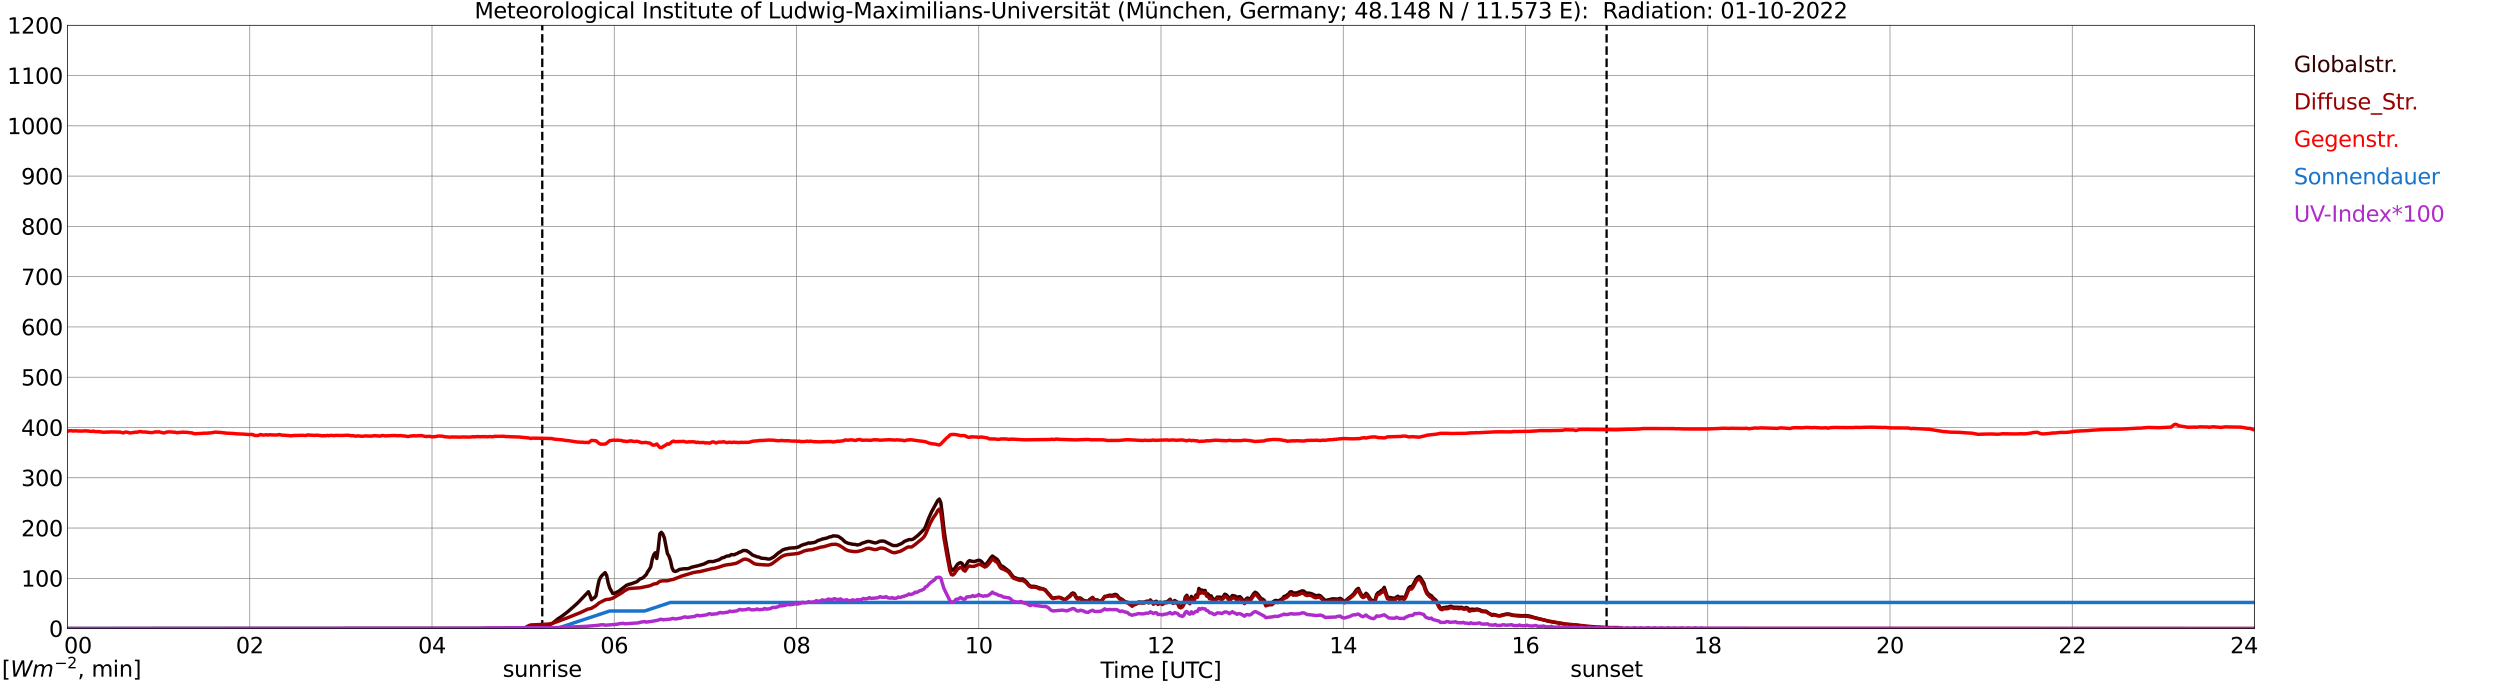 <?xml version="1.0" encoding="utf-8" standalone="no"?>
<!DOCTYPE svg PUBLIC "-//W3C//DTD SVG 1.1//EN"
  "http://www.w3.org/Graphics/SVG/1.1/DTD/svg11.dtd">
<svg xmlns:xlink="http://www.w3.org/1999/xlink" width="1085.4pt" height="296.64pt" viewBox="0 0 1085.4 296.64" xmlns="http://www.w3.org/2000/svg" version="1.1">
 <defs>
  <style type="text/css">*{stroke-linejoin: round; stroke-linecap: butt}</style>
 </defs>
 <g id="figure_1">
  <g id="patch_1">
   <path d="M 0 296.64 
L 1085.4 296.64 
L 1085.4 0 
L 0 0 
z
" style="fill: #ffffff"/>
  </g>
  <g id="axes_1">
   <g id="patch_2">
    <path d="M 29.306 272.909 
L 978.814 272.909 
L 978.814 10.976 
L 29.306 10.976 
z
" style="fill: #ffffff"/>
   </g>
   <g id="patch_3">
    <path d="M 978.814 272.909 
L 978.814 272.909 
L 978.814 10.976 
L 978.814 10.976 
z
" clip-path="url(#pcf1dc7e660)" style="fill: #d3d3d3; opacity: 0.25; stroke: #d3d3d3; stroke-linejoin: miter"/>
   </g>
   <g id="matplotlib.axis_1">
    <g id="xtick_1">
     <g id="line2d_1">
      <path d="M 29.306 272.909 
L 29.306 10.976 
" clip-path="url(#pcf1dc7e660)" style="fill: none; stroke: #808080; stroke-width: 0.3; stroke-linecap: square"/>
     </g>
     <g id="line2d_2"/>
     <g id="text_1">
      <!--    00 -->
      <g transform="translate(18.733 283.627) scale(0.095 -0.095)">
       <defs>
        <path id="DejaVuSans-20" transform="scale(0.016)"/>
        <path id="DejaVuSans-30" d="M 2034 4250 
Q 1547 4250 1301 3770 
Q 1056 3291 1056 2328 
Q 1056 1369 1301 889 
Q 1547 409 2034 409 
Q 2525 409 2770 889 
Q 3016 1369 3016 2328 
Q 3016 3291 2770 3770 
Q 2525 4250 2034 4250 
z
M 2034 4750 
Q 2819 4750 3233 4129 
Q 3647 3509 3647 2328 
Q 3647 1150 3233 529 
Q 2819 -91 2034 -91 
Q 1250 -91 836 529 
Q 422 1150 422 2328 
Q 422 3509 836 4129 
Q 1250 4750 2034 4750 
z
" transform="scale(0.016)"/>
       </defs>
       <use xlink:href="#DejaVuSans-20"/>
       <use xlink:href="#DejaVuSans-20" transform="translate(31.787 0)"/>
       <use xlink:href="#DejaVuSans-20" transform="translate(63.574 0)"/>
       <use xlink:href="#DejaVuSans-30" transform="translate(95.361 0)"/>
       <use xlink:href="#DejaVuSans-30" transform="translate(158.984 0)"/>
      </g>
     </g>
    </g>
    <g id="xtick_2">
     <g id="line2d_3">
      <path d="M 108.431 272.909 
L 108.431 10.976 
" clip-path="url(#pcf1dc7e660)" style="fill: none; stroke: #808080; stroke-width: 0.3; stroke-linecap: square"/>
     </g>
     <g id="line2d_4"/>
     <g id="text_2">
      <!-- 02 -->
      <g transform="translate(102.387 283.627) scale(0.095 -0.095)">
       <defs>
        <path id="DejaVuSans-32" d="M 1228 531 
L 3431 531 
L 3431 0 
L 469 0 
L 469 531 
Q 828 903 1448 1529 
Q 2069 2156 2228 2338 
Q 2531 2678 2651 2914 
Q 2772 3150 2772 3378 
Q 2772 3750 2511 3984 
Q 2250 4219 1831 4219 
Q 1534 4219 1204 4116 
Q 875 4013 500 3803 
L 500 4441 
Q 881 4594 1212 4672 
Q 1544 4750 1819 4750 
Q 2544 4750 2975 4387 
Q 3406 4025 3406 3419 
Q 3406 3131 3298 2873 
Q 3191 2616 2906 2266 
Q 2828 2175 2409 1742 
Q 1991 1309 1228 531 
z
" transform="scale(0.016)"/>
       </defs>
       <use xlink:href="#DejaVuSans-30"/>
       <use xlink:href="#DejaVuSans-32" transform="translate(63.623 0)"/>
      </g>
     </g>
    </g>
    <g id="xtick_3">
     <g id="line2d_5">
      <path d="M 187.557 272.909 
L 187.557 10.976 
" clip-path="url(#pcf1dc7e660)" style="fill: none; stroke: #808080; stroke-width: 0.3; stroke-linecap: square"/>
     </g>
     <g id="line2d_6"/>
     <g id="text_3">
      <!-- 04 -->
      <g transform="translate(181.513 283.627) scale(0.095 -0.095)">
       <defs>
        <path id="DejaVuSans-34" d="M 2419 4116 
L 825 1625 
L 2419 1625 
L 2419 4116 
z
M 2253 4666 
L 3047 4666 
L 3047 1625 
L 3713 1625 
L 3713 1100 
L 3047 1100 
L 3047 0 
L 2419 0 
L 2419 1100 
L 313 1100 
L 313 1709 
L 2253 4666 
z
" transform="scale(0.016)"/>
       </defs>
       <use xlink:href="#DejaVuSans-30"/>
       <use xlink:href="#DejaVuSans-34" transform="translate(63.623 0)"/>
      </g>
     </g>
    </g>
    <g id="xtick_4">
     <g id="line2d_7">
      <path d="M 266.683 272.909 
L 266.683 10.976 
" clip-path="url(#pcf1dc7e660)" style="fill: none; stroke: #808080; stroke-width: 0.3; stroke-linecap: square"/>
     </g>
     <g id="line2d_8"/>
     <g id="text_4">
      <!-- 06 -->
      <g transform="translate(260.638 283.627) scale(0.095 -0.095)">
       <defs>
        <path id="DejaVuSans-36" d="M 2113 2584 
Q 1688 2584 1439 2293 
Q 1191 2003 1191 1497 
Q 1191 994 1439 701 
Q 1688 409 2113 409 
Q 2538 409 2786 701 
Q 3034 994 3034 1497 
Q 3034 2003 2786 2293 
Q 2538 2584 2113 2584 
z
M 3366 4563 
L 3366 3988 
Q 3128 4100 2886 4159 
Q 2644 4219 2406 4219 
Q 1781 4219 1451 3797 
Q 1122 3375 1075 2522 
Q 1259 2794 1537 2939 
Q 1816 3084 2150 3084 
Q 2853 3084 3261 2657 
Q 3669 2231 3669 1497 
Q 3669 778 3244 343 
Q 2819 -91 2113 -91 
Q 1303 -91 875 529 
Q 447 1150 447 2328 
Q 447 3434 972 4092 
Q 1497 4750 2381 4750 
Q 2619 4750 2861 4703 
Q 3103 4656 3366 4563 
z
" transform="scale(0.016)"/>
       </defs>
       <use xlink:href="#DejaVuSans-30"/>
       <use xlink:href="#DejaVuSans-36" transform="translate(63.623 0)"/>
      </g>
     </g>
    </g>
    <g id="xtick_5">
     <g id="line2d_9">
      <path d="M 345.808 272.909 
L 345.808 10.976 
" clip-path="url(#pcf1dc7e660)" style="fill: none; stroke: #808080; stroke-width: 0.3; stroke-linecap: square"/>
     </g>
     <g id="line2d_10"/>
     <g id="text_5">
      <!-- 08 -->
      <g transform="translate(339.764 283.627) scale(0.095 -0.095)">
       <defs>
        <path id="DejaVuSans-38" d="M 2034 2216 
Q 1584 2216 1326 1975 
Q 1069 1734 1069 1313 
Q 1069 891 1326 650 
Q 1584 409 2034 409 
Q 2484 409 2743 651 
Q 3003 894 3003 1313 
Q 3003 1734 2745 1975 
Q 2488 2216 2034 2216 
z
M 1403 2484 
Q 997 2584 770 2862 
Q 544 3141 544 3541 
Q 544 4100 942 4425 
Q 1341 4750 2034 4750 
Q 2731 4750 3128 4425 
Q 3525 4100 3525 3541 
Q 3525 3141 3298 2862 
Q 3072 2584 2669 2484 
Q 3125 2378 3379 2068 
Q 3634 1759 3634 1313 
Q 3634 634 3220 271 
Q 2806 -91 2034 -91 
Q 1263 -91 848 271 
Q 434 634 434 1313 
Q 434 1759 690 2068 
Q 947 2378 1403 2484 
z
M 1172 3481 
Q 1172 3119 1398 2916 
Q 1625 2713 2034 2713 
Q 2441 2713 2670 2916 
Q 2900 3119 2900 3481 
Q 2900 3844 2670 4047 
Q 2441 4250 2034 4250 
Q 1625 4250 1398 4047 
Q 1172 3844 1172 3481 
z
" transform="scale(0.016)"/>
       </defs>
       <use xlink:href="#DejaVuSans-30"/>
       <use xlink:href="#DejaVuSans-38" transform="translate(63.623 0)"/>
      </g>
     </g>
    </g>
    <g id="xtick_6">
     <g id="line2d_11">
      <path d="M 424.934 272.909 
L 424.934 10.976 
" clip-path="url(#pcf1dc7e660)" style="fill: none; stroke: #808080; stroke-width: 0.3; stroke-linecap: square"/>
     </g>
     <g id="line2d_12"/>
     <g id="text_6">
      <!-- 10 -->
      <g transform="translate(418.89 283.627) scale(0.095 -0.095)">
       <defs>
        <path id="DejaVuSans-31" d="M 794 531 
L 1825 531 
L 1825 4091 
L 703 3866 
L 703 4441 
L 1819 4666 
L 2450 4666 
L 2450 531 
L 3481 531 
L 3481 0 
L 794 0 
L 794 531 
z
" transform="scale(0.016)"/>
       </defs>
       <use xlink:href="#DejaVuSans-31"/>
       <use xlink:href="#DejaVuSans-30" transform="translate(63.623 0)"/>
      </g>
     </g>
    </g>
    <g id="xtick_7">
     <g id="line2d_13">
      <path d="M 504.06 272.909 
L 504.06 10.976 
" clip-path="url(#pcf1dc7e660)" style="fill: none; stroke: #808080; stroke-width: 0.3; stroke-linecap: square"/>
     </g>
     <g id="line2d_14"/>
     <g id="text_7">
      <!-- 12 -->
      <g transform="translate(498.015 283.627) scale(0.095 -0.095)">
       <use xlink:href="#DejaVuSans-31"/>
       <use xlink:href="#DejaVuSans-32" transform="translate(63.623 0)"/>
      </g>
     </g>
    </g>
    <g id="xtick_8">
     <g id="line2d_15">
      <path d="M 583.185 272.909 
L 583.185 10.976 
" clip-path="url(#pcf1dc7e660)" style="fill: none; stroke: #808080; stroke-width: 0.3; stroke-linecap: square"/>
     </g>
     <g id="line2d_16"/>
     <g id="text_8">
      <!-- 14 -->
      <g transform="translate(577.141 283.627) scale(0.095 -0.095)">
       <use xlink:href="#DejaVuSans-31"/>
       <use xlink:href="#DejaVuSans-34" transform="translate(63.623 0)"/>
      </g>
     </g>
    </g>
    <g id="xtick_9">
     <g id="line2d_17">
      <path d="M 662.311 272.909 
L 662.311 10.976 
" clip-path="url(#pcf1dc7e660)" style="fill: none; stroke: #808080; stroke-width: 0.3; stroke-linecap: square"/>
     </g>
     <g id="line2d_18"/>
     <g id="text_9">
      <!-- 16 -->
      <g transform="translate(656.267 283.627) scale(0.095 -0.095)">
       <use xlink:href="#DejaVuSans-31"/>
       <use xlink:href="#DejaVuSans-36" transform="translate(63.623 0)"/>
      </g>
     </g>
    </g>
    <g id="xtick_10">
     <g id="line2d_19">
      <path d="M 741.437 272.909 
L 741.437 10.976 
" clip-path="url(#pcf1dc7e660)" style="fill: none; stroke: #808080; stroke-width: 0.3; stroke-linecap: square"/>
     </g>
     <g id="line2d_20"/>
     <g id="text_10">
      <!-- 18 -->
      <g transform="translate(735.392 283.627) scale(0.095 -0.095)">
       <use xlink:href="#DejaVuSans-31"/>
       <use xlink:href="#DejaVuSans-38" transform="translate(63.623 0)"/>
      </g>
     </g>
    </g>
    <g id="xtick_11">
     <g id="line2d_21">
      <path d="M 820.562 272.909 
L 820.562 10.976 
" clip-path="url(#pcf1dc7e660)" style="fill: none; stroke: #808080; stroke-width: 0.3; stroke-linecap: square"/>
     </g>
     <g id="line2d_22"/>
     <g id="text_11">
      <!-- 20 -->
      <g transform="translate(814.518 283.627) scale(0.095 -0.095)">
       <use xlink:href="#DejaVuSans-32"/>
       <use xlink:href="#DejaVuSans-30" transform="translate(63.623 0)"/>
      </g>
     </g>
    </g>
    <g id="xtick_12">
     <g id="line2d_23">
      <path d="M 899.688 272.909 
L 899.688 10.976 
" clip-path="url(#pcf1dc7e660)" style="fill: none; stroke: #808080; stroke-width: 0.3; stroke-linecap: square"/>
     </g>
     <g id="line2d_24"/>
     <g id="text_12">
      <!-- 22 -->
      <g transform="translate(893.644 283.627) scale(0.095 -0.095)">
       <use xlink:href="#DejaVuSans-32"/>
       <use xlink:href="#DejaVuSans-32" transform="translate(63.623 0)"/>
      </g>
     </g>
    </g>
    <g id="xtick_13">
     <g id="line2d_25">
      <path d="M 978.814 272.909 
L 978.814 10.976 
" clip-path="url(#pcf1dc7e660)" style="fill: none; stroke: #808080; stroke-width: 0.3; stroke-linecap: square"/>
     </g>
     <g id="line2d_26"/>
     <g id="text_13">
      <!-- 24    -->
      <g transform="translate(968.241 283.627) scale(0.095 -0.095)">
       <use xlink:href="#DejaVuSans-32"/>
       <use xlink:href="#DejaVuSans-34" transform="translate(63.623 0)"/>
       <use xlink:href="#DejaVuSans-20" transform="translate(127.246 0)"/>
       <use xlink:href="#DejaVuSans-20" transform="translate(159.033 0)"/>
       <use xlink:href="#DejaVuSans-20" transform="translate(190.82 0)"/>
      </g>
     </g>
    </g>
    <g id="text_14">
     <!-- Time [UTC] -->
     <g transform="translate(477.806 294.322) scale(0.095 -0.095)">
      <defs>
       <path id="DejaVuSans-54" d="M -19 4666 
L 3928 4666 
L 3928 4134 
L 2272 4134 
L 2272 0 
L 1638 0 
L 1638 4134 
L -19 4134 
L -19 4666 
z
" transform="scale(0.016)"/>
       <path id="DejaVuSans-69" d="M 603 3500 
L 1178 3500 
L 1178 0 
L 603 0 
L 603 3500 
z
M 603 4863 
L 1178 4863 
L 1178 4134 
L 603 4134 
L 603 4863 
z
" transform="scale(0.016)"/>
       <path id="DejaVuSans-6d" d="M 3328 2828 
Q 3544 3216 3844 3400 
Q 4144 3584 4550 3584 
Q 5097 3584 5394 3201 
Q 5691 2819 5691 2113 
L 5691 0 
L 5113 0 
L 5113 2094 
Q 5113 2597 4934 2840 
Q 4756 3084 4391 3084 
Q 3944 3084 3684 2787 
Q 3425 2491 3425 1978 
L 3425 0 
L 2847 0 
L 2847 2094 
Q 2847 2600 2669 2842 
Q 2491 3084 2119 3084 
Q 1678 3084 1418 2786 
Q 1159 2488 1159 1978 
L 1159 0 
L 581 0 
L 581 3500 
L 1159 3500 
L 1159 2956 
Q 1356 3278 1631 3431 
Q 1906 3584 2284 3584 
Q 2666 3584 2933 3390 
Q 3200 3197 3328 2828 
z
" transform="scale(0.016)"/>
       <path id="DejaVuSans-65" d="M 3597 1894 
L 3597 1613 
L 953 1613 
Q 991 1019 1311 708 
Q 1631 397 2203 397 
Q 2534 397 2845 478 
Q 3156 559 3463 722 
L 3463 178 
Q 3153 47 2828 -22 
Q 2503 -91 2169 -91 
Q 1331 -91 842 396 
Q 353 884 353 1716 
Q 353 2575 817 3079 
Q 1281 3584 2069 3584 
Q 2775 3584 3186 3129 
Q 3597 2675 3597 1894 
z
M 3022 2063 
Q 3016 2534 2758 2815 
Q 2500 3097 2075 3097 
Q 1594 3097 1305 2825 
Q 1016 2553 972 2059 
L 3022 2063 
z
" transform="scale(0.016)"/>
       <path id="DejaVuSans-5b" d="M 550 4863 
L 1875 4863 
L 1875 4416 
L 1125 4416 
L 1125 -397 
L 1875 -397 
L 1875 -844 
L 550 -844 
L 550 4863 
z
" transform="scale(0.016)"/>
       <path id="DejaVuSans-55" d="M 556 4666 
L 1191 4666 
L 1191 1831 
Q 1191 1081 1462 751 
Q 1734 422 2344 422 
Q 2950 422 3222 751 
Q 3494 1081 3494 1831 
L 3494 4666 
L 4128 4666 
L 4128 1753 
Q 4128 841 3676 375 
Q 3225 -91 2344 -91 
Q 1459 -91 1007 375 
Q 556 841 556 1753 
L 556 4666 
z
" transform="scale(0.016)"/>
       <path id="DejaVuSans-43" d="M 4122 4306 
L 4122 3641 
Q 3803 3938 3442 4084 
Q 3081 4231 2675 4231 
Q 1875 4231 1450 3742 
Q 1025 3253 1025 2328 
Q 1025 1406 1450 917 
Q 1875 428 2675 428 
Q 3081 428 3442 575 
Q 3803 722 4122 1019 
L 4122 359 
Q 3791 134 3420 21 
Q 3050 -91 2638 -91 
Q 1578 -91 968 557 
Q 359 1206 359 2328 
Q 359 3453 968 4101 
Q 1578 4750 2638 4750 
Q 3056 4750 3426 4639 
Q 3797 4528 4122 4306 
z
" transform="scale(0.016)"/>
       <path id="DejaVuSans-5d" d="M 1947 4863 
L 1947 -844 
L 622 -844 
L 622 -397 
L 1369 -397 
L 1369 4416 
L 622 4416 
L 622 4863 
L 1947 4863 
z
" transform="scale(0.016)"/>
      </defs>
      <use xlink:href="#DejaVuSans-54"/>
      <use xlink:href="#DejaVuSans-69" transform="translate(57.959 0)"/>
      <use xlink:href="#DejaVuSans-6d" transform="translate(85.742 0)"/>
      <use xlink:href="#DejaVuSans-65" transform="translate(183.154 0)"/>
      <use xlink:href="#DejaVuSans-20" transform="translate(244.678 0)"/>
      <use xlink:href="#DejaVuSans-5b" transform="translate(276.465 0)"/>
      <use xlink:href="#DejaVuSans-55" transform="translate(315.479 0)"/>
      <use xlink:href="#DejaVuSans-54" transform="translate(388.672 0)"/>
      <use xlink:href="#DejaVuSans-43" transform="translate(443.881 0)"/>
      <use xlink:href="#DejaVuSans-5d" transform="translate(513.705 0)"/>
     </g>
    </g>
   </g>
   <g id="matplotlib.axis_2">
    <g id="ytick_1">
     <g id="line2d_27">
      <path d="M 29.306 272.909 
L 978.814 272.909 
" clip-path="url(#pcf1dc7e660)" style="fill: none; stroke: #808080; stroke-width: 0.3; stroke-linecap: square"/>
     </g>
     <g id="line2d_28"/>
     <g id="text_15">
      <!-- 0 -->
      <g transform="translate(21.261 276.518) scale(0.095 -0.095)">
       <use xlink:href="#DejaVuSans-30"/>
      </g>
     </g>
    </g>
    <g id="ytick_2">
     <g id="line2d_29">
      <path d="M 29.306 251.081 
L 978.814 251.081 
" clip-path="url(#pcf1dc7e660)" style="fill: none; stroke: #808080; stroke-width: 0.3; stroke-linecap: square"/>
     </g>
     <g id="line2d_30"/>
     <g id="text_16">
      <!-- 100 -->
      <g transform="translate(9.173 254.69) scale(0.095 -0.095)">
       <use xlink:href="#DejaVuSans-31"/>
       <use xlink:href="#DejaVuSans-30" transform="translate(63.623 0)"/>
       <use xlink:href="#DejaVuSans-30" transform="translate(127.246 0)"/>
      </g>
     </g>
    </g>
    <g id="ytick_3">
     <g id="line2d_31">
      <path d="M 29.306 229.253 
L 978.814 229.253 
" clip-path="url(#pcf1dc7e660)" style="fill: none; stroke: #808080; stroke-width: 0.3; stroke-linecap: square"/>
     </g>
     <g id="line2d_32"/>
     <g id="text_17">
      <!-- 200 -->
      <g transform="translate(9.173 232.863) scale(0.095 -0.095)">
       <use xlink:href="#DejaVuSans-32"/>
       <use xlink:href="#DejaVuSans-30" transform="translate(63.623 0)"/>
       <use xlink:href="#DejaVuSans-30" transform="translate(127.246 0)"/>
      </g>
     </g>
    </g>
    <g id="ytick_4">
     <g id="line2d_33">
      <path d="M 29.306 207.426 
L 978.814 207.426 
" clip-path="url(#pcf1dc7e660)" style="fill: none; stroke: #808080; stroke-width: 0.3; stroke-linecap: square"/>
     </g>
     <g id="line2d_34"/>
     <g id="text_18">
      <!-- 300 -->
      <g transform="translate(9.173 211.035) scale(0.095 -0.095)">
       <defs>
        <path id="DejaVuSans-33" d="M 2597 2516 
Q 3050 2419 3304 2112 
Q 3559 1806 3559 1356 
Q 3559 666 3084 287 
Q 2609 -91 1734 -91 
Q 1441 -91 1130 -33 
Q 819 25 488 141 
L 488 750 
Q 750 597 1062 519 
Q 1375 441 1716 441 
Q 2309 441 2620 675 
Q 2931 909 2931 1356 
Q 2931 1769 2642 2001 
Q 2353 2234 1838 2234 
L 1294 2234 
L 1294 2753 
L 1863 2753 
Q 2328 2753 2575 2939 
Q 2822 3125 2822 3475 
Q 2822 3834 2567 4026 
Q 2313 4219 1838 4219 
Q 1578 4219 1281 4162 
Q 984 4106 628 3988 
L 628 4550 
Q 988 4650 1302 4700 
Q 1616 4750 1894 4750 
Q 2613 4750 3031 4423 
Q 3450 4097 3450 3541 
Q 3450 3153 3228 2886 
Q 3006 2619 2597 2516 
z
" transform="scale(0.016)"/>
       </defs>
       <use xlink:href="#DejaVuSans-33"/>
       <use xlink:href="#DejaVuSans-30" transform="translate(63.623 0)"/>
       <use xlink:href="#DejaVuSans-30" transform="translate(127.246 0)"/>
      </g>
     </g>
    </g>
    <g id="ytick_5">
     <g id="line2d_35">
      <path d="M 29.306 185.598 
L 978.814 185.598 
" clip-path="url(#pcf1dc7e660)" style="fill: none; stroke: #808080; stroke-width: 0.3; stroke-linecap: square"/>
     </g>
     <g id="line2d_36"/>
     <g id="text_19">
      <!-- 400 -->
      <g transform="translate(9.173 189.207) scale(0.095 -0.095)">
       <use xlink:href="#DejaVuSans-34"/>
       <use xlink:href="#DejaVuSans-30" transform="translate(63.623 0)"/>
       <use xlink:href="#DejaVuSans-30" transform="translate(127.246 0)"/>
      </g>
     </g>
    </g>
    <g id="ytick_6">
     <g id="line2d_37">
      <path d="M 29.306 163.77 
L 978.814 163.77 
" clip-path="url(#pcf1dc7e660)" style="fill: none; stroke: #808080; stroke-width: 0.3; stroke-linecap: square"/>
     </g>
     <g id="line2d_38"/>
     <g id="text_20">
      <!-- 500 -->
      <g transform="translate(9.173 167.379) scale(0.095 -0.095)">
       <defs>
        <path id="DejaVuSans-35" d="M 691 4666 
L 3169 4666 
L 3169 4134 
L 1269 4134 
L 1269 2991 
Q 1406 3038 1543 3061 
Q 1681 3084 1819 3084 
Q 2600 3084 3056 2656 
Q 3513 2228 3513 1497 
Q 3513 744 3044 326 
Q 2575 -91 1722 -91 
Q 1428 -91 1123 -41 
Q 819 9 494 109 
L 494 744 
Q 775 591 1075 516 
Q 1375 441 1709 441 
Q 2250 441 2565 725 
Q 2881 1009 2881 1497 
Q 2881 1984 2565 2268 
Q 2250 2553 1709 2553 
Q 1456 2553 1204 2497 
Q 953 2441 691 2322 
L 691 4666 
z
" transform="scale(0.016)"/>
       </defs>
       <use xlink:href="#DejaVuSans-35"/>
       <use xlink:href="#DejaVuSans-30" transform="translate(63.623 0)"/>
       <use xlink:href="#DejaVuSans-30" transform="translate(127.246 0)"/>
      </g>
     </g>
    </g>
    <g id="ytick_7">
     <g id="line2d_39">
      <path d="M 29.306 141.942 
L 978.814 141.942 
" clip-path="url(#pcf1dc7e660)" style="fill: none; stroke: #808080; stroke-width: 0.3; stroke-linecap: square"/>
     </g>
     <g id="line2d_40"/>
     <g id="text_21">
      <!-- 600 -->
      <g transform="translate(9.173 145.551) scale(0.095 -0.095)">
       <use xlink:href="#DejaVuSans-36"/>
       <use xlink:href="#DejaVuSans-30" transform="translate(63.623 0)"/>
       <use xlink:href="#DejaVuSans-30" transform="translate(127.246 0)"/>
      </g>
     </g>
    </g>
    <g id="ytick_8">
     <g id="line2d_41">
      <path d="M 29.306 120.114 
L 978.814 120.114 
" clip-path="url(#pcf1dc7e660)" style="fill: none; stroke: #808080; stroke-width: 0.3; stroke-linecap: square"/>
     </g>
     <g id="line2d_42"/>
     <g id="text_22">
      <!-- 700 -->
      <g transform="translate(9.173 123.724) scale(0.095 -0.095)">
       <defs>
        <path id="DejaVuSans-37" d="M 525 4666 
L 3525 4666 
L 3525 4397 
L 1831 0 
L 1172 0 
L 2766 4134 
L 525 4134 
L 525 4666 
z
" transform="scale(0.016)"/>
       </defs>
       <use xlink:href="#DejaVuSans-37"/>
       <use xlink:href="#DejaVuSans-30" transform="translate(63.623 0)"/>
       <use xlink:href="#DejaVuSans-30" transform="translate(127.246 0)"/>
      </g>
     </g>
    </g>
    <g id="ytick_9">
     <g id="line2d_43">
      <path d="M 29.306 98.287 
L 978.814 98.287 
" clip-path="url(#pcf1dc7e660)" style="fill: none; stroke: #808080; stroke-width: 0.3; stroke-linecap: square"/>
     </g>
     <g id="line2d_44"/>
     <g id="text_23">
      <!-- 800 -->
      <g transform="translate(9.173 101.896) scale(0.095 -0.095)">
       <use xlink:href="#DejaVuSans-38"/>
       <use xlink:href="#DejaVuSans-30" transform="translate(63.623 0)"/>
       <use xlink:href="#DejaVuSans-30" transform="translate(127.246 0)"/>
      </g>
     </g>
    </g>
    <g id="ytick_10">
     <g id="line2d_45">
      <path d="M 29.306 76.459 
L 978.814 76.459 
" clip-path="url(#pcf1dc7e660)" style="fill: none; stroke: #808080; stroke-width: 0.3; stroke-linecap: square"/>
     </g>
     <g id="line2d_46"/>
     <g id="text_24">
      <!-- 900 -->
      <g transform="translate(9.173 80.068) scale(0.095 -0.095)">
       <defs>
        <path id="DejaVuSans-39" d="M 703 97 
L 703 672 
Q 941 559 1184 500 
Q 1428 441 1663 441 
Q 2288 441 2617 861 
Q 2947 1281 2994 2138 
Q 2813 1869 2534 1725 
Q 2256 1581 1919 1581 
Q 1219 1581 811 2004 
Q 403 2428 403 3163 
Q 403 3881 828 4315 
Q 1253 4750 1959 4750 
Q 2769 4750 3195 4129 
Q 3622 3509 3622 2328 
Q 3622 1225 3098 567 
Q 2575 -91 1691 -91 
Q 1453 -91 1209 -44 
Q 966 3 703 97 
z
M 1959 2075 
Q 2384 2075 2632 2365 
Q 2881 2656 2881 3163 
Q 2881 3666 2632 3958 
Q 2384 4250 1959 4250 
Q 1534 4250 1286 3958 
Q 1038 3666 1038 3163 
Q 1038 2656 1286 2365 
Q 1534 2075 1959 2075 
z
" transform="scale(0.016)"/>
       </defs>
       <use xlink:href="#DejaVuSans-39"/>
       <use xlink:href="#DejaVuSans-30" transform="translate(63.623 0)"/>
       <use xlink:href="#DejaVuSans-30" transform="translate(127.246 0)"/>
      </g>
     </g>
    </g>
    <g id="ytick_11">
     <g id="line2d_47">
      <path d="M 29.306 54.631 
L 978.814 54.631 
" clip-path="url(#pcf1dc7e660)" style="fill: none; stroke: #808080; stroke-width: 0.3; stroke-linecap: square"/>
     </g>
     <g id="line2d_48"/>
     <g id="text_25">
      <!-- 1000 -->
      <g transform="translate(3.128 58.24) scale(0.095 -0.095)">
       <use xlink:href="#DejaVuSans-31"/>
       <use xlink:href="#DejaVuSans-30" transform="translate(63.623 0)"/>
       <use xlink:href="#DejaVuSans-30" transform="translate(127.246 0)"/>
       <use xlink:href="#DejaVuSans-30" transform="translate(190.869 0)"/>
      </g>
     </g>
    </g>
    <g id="ytick_12">
     <g id="line2d_49">
      <path d="M 29.306 32.803 
L 978.814 32.803 
" clip-path="url(#pcf1dc7e660)" style="fill: none; stroke: #808080; stroke-width: 0.3; stroke-linecap: square"/>
     </g>
     <g id="line2d_50"/>
     <g id="text_26">
      <!-- 1100 -->
      <g transform="translate(3.128 36.413) scale(0.095 -0.095)">
       <use xlink:href="#DejaVuSans-31"/>
       <use xlink:href="#DejaVuSans-31" transform="translate(63.623 0)"/>
       <use xlink:href="#DejaVuSans-30" transform="translate(127.246 0)"/>
       <use xlink:href="#DejaVuSans-30" transform="translate(190.869 0)"/>
      </g>
     </g>
    </g>
    <g id="ytick_13">
     <g id="line2d_51">
      <path d="M 29.306 10.976 
L 978.814 10.976 
" clip-path="url(#pcf1dc7e660)" style="fill: none; stroke: #808080; stroke-width: 0.3; stroke-linecap: square"/>
     </g>
     <g id="line2d_52"/>
     <g id="text_27">
      <!-- 1200 -->
      <g transform="translate(3.128 14.585) scale(0.095 -0.095)">
       <use xlink:href="#DejaVuSans-31"/>
       <use xlink:href="#DejaVuSans-32" transform="translate(63.623 0)"/>
       <use xlink:href="#DejaVuSans-30" transform="translate(127.246 0)"/>
       <use xlink:href="#DejaVuSans-30" transform="translate(190.869 0)"/>
      </g>
     </g>
    </g>
   </g>
   <g id="line2d_53">
    <path d="M 235.428 272.909 
L 235.428 10.976 
" clip-path="url(#pcf1dc7e660)" style="fill: none; stroke-dasharray: 3.7,1.6; stroke-dashoffset: 0; stroke: #000000"/>
   </g>
   <g id="line2d_54">
    <path d="M 697.522 272.909 
L 697.522 10.976 
" clip-path="url(#pcf1dc7e660)" style="fill: none; stroke-dasharray: 3.7,1.6; stroke-dashoffset: 0; stroke: #000000"/>
   </g>
   <g id="line2d_55">
    <path d="M 29.306 272.909 
L 228.439 272.839 
L 230.417 271.606 
L 232.395 271.555 
L 234.373 271.27 
L 235.033 271.37 
L 238.329 271.184 
L 239.648 270.781 
L 242.286 268.635 
L 243.604 267.792 
L 245.583 266.306 
L 246.901 265.243 
L 250.198 262.34 
L 251.517 261.056 
L 255.473 256.903 
L 256.133 258.439 
L 256.792 260.397 
L 257.451 259.806 
L 258.111 259.487 
L 258.77 258.66 
L 259.43 254.995 
L 260.089 251.991 
L 260.748 250.64 
L 261.408 249.795 
L 262.726 248.615 
L 263.386 249.846 
L 264.045 253.054 
L 264.705 255.248 
L 266.023 257.629 
L 266.683 257.647 
L 268.661 256.684 
L 271.958 254.135 
L 273.277 253.611 
L 273.936 253.51 
L 276.573 252.53 
L 277.892 251.332 
L 278.552 251.147 
L 279.211 250.793 
L 280.53 249.525 
L 281.189 248.243 
L 281.849 247.314 
L 282.508 246.183 
L 283.167 242.891 
L 283.827 240.866 
L 284.486 239.988 
L 285.145 242.47 
L 285.805 237.895 
L 286.464 231.766 
L 287.124 231.109 
L 287.783 231.918 
L 288.442 233.538 
L 289.761 240.342 
L 290.42 241.422 
L 291.08 243.365 
L 291.739 246.454 
L 292.399 247.82 
L 293.058 248.091 
L 293.717 247.955 
L 295.036 247.213 
L 297.014 246.925 
L 298.333 246.91 
L 298.992 246.807 
L 300.311 246.251 
L 301.63 245.947 
L 302.949 245.644 
L 305.586 244.884 
L 307.564 243.887 
L 308.224 243.786 
L 309.543 243.819 
L 311.521 243.23 
L 312.18 243.027 
L 313.499 242.199 
L 314.158 242.099 
L 315.477 241.457 
L 316.796 241.304 
L 317.455 240.765 
L 318.774 240.866 
L 319.433 240.512 
L 320.093 240.324 
L 320.752 239.835 
L 321.411 239.65 
L 322.73 238.991 
L 324.049 239.058 
L 325.368 239.853 
L 326.686 240.933 
L 328.665 241.743 
L 329.324 241.828 
L 330.643 242.367 
L 332.621 242.503 
L 333.28 242.706 
L 333.94 242.723 
L 334.599 242.538 
L 335.918 241.811 
L 337.896 240.089 
L 338.555 239.718 
L 339.874 238.737 
L 341.193 238.283 
L 341.852 238.231 
L 342.512 237.995 
L 343.83 237.895 
L 345.149 237.827 
L 346.468 237.524 
L 347.127 237.253 
L 347.787 236.832 
L 349.105 236.341 
L 349.765 236.223 
L 351.083 235.699 
L 351.743 235.834 
L 352.402 235.649 
L 353.062 235.616 
L 353.721 235.446 
L 354.38 235.16 
L 355.04 234.686 
L 355.699 234.518 
L 357.018 234.029 
L 358.996 233.59 
L 360.315 233.049 
L 360.974 233.016 
L 361.634 232.645 
L 363.612 232.778 
L 364.271 233.084 
L 365.59 233.994 
L 366.909 235.278 
L 368.227 235.869 
L 370.206 236.291 
L 371.524 236.408 
L 372.184 236.629 
L 373.502 236.308 
L 374.162 235.885 
L 375.481 235.481 
L 376.14 235.21 
L 376.799 235.075 
L 377.459 235.057 
L 379.437 235.616 
L 380.096 235.716 
L 380.756 235.548 
L 382.074 234.957 
L 383.393 234.889 
L 384.053 235.025 
L 387.349 236.697 
L 388.009 236.865 
L 389.328 236.865 
L 391.306 236.02 
L 391.965 235.631 
L 392.624 235.057 
L 394.603 234.282 
L 395.921 234.265 
L 396.581 233.979 
L 398.559 232.407 
L 401.196 229.825 
L 401.856 228.592 
L 403.175 225.047 
L 404.493 222.127 
L 407.131 217.316 
L 407.79 216.691 
L 408.45 218.125 
L 409.109 223.157 
L 409.768 229.352 
L 410.428 234.029 
L 412.406 245.441 
L 413.065 247.263 
L 413.725 247.567 
L 414.384 246.96 
L 415.703 244.985 
L 416.362 244.511 
L 417.022 244.258 
L 417.681 244.613 
L 418.34 245.862 
L 419 246.115 
L 420.318 243.819 
L 420.978 243.398 
L 421.637 243.633 
L 422.956 243.819 
L 424.934 243.212 
L 425.593 243.415 
L 426.253 243.887 
L 426.912 244.782 
L 427.572 245.035 
L 428.231 244.799 
L 428.89 244.022 
L 430.209 242.099 
L 430.869 241.405 
L 432.187 242.335 
L 432.847 242.773 
L 433.506 243.618 
L 434.165 245.035 
L 434.825 245.794 
L 435.484 245.98 
L 437.462 247.534 
L 438.122 248.023 
L 439.44 249.83 
L 440.1 250.59 
L 442.078 251.332 
L 442.737 251.432 
L 444.056 251.365 
L 445.375 252.362 
L 446.034 253.072 
L 446.694 253.999 
L 447.353 254.438 
L 448.012 254.573 
L 448.672 254.539 
L 449.991 254.759 
L 450.65 255.062 
L 453.287 255.807 
L 453.947 256.16 
L 454.606 257.055 
L 455.925 258.507 
L 456.584 259.352 
L 457.244 259.705 
L 457.903 259.502 
L 459.881 259.317 
L 461.2 259.841 
L 461.859 260.247 
L 462.519 260.229 
L 464.497 258.592 
L 465.156 257.797 
L 465.816 257.426 
L 466.475 257.712 
L 467.134 258.978 
L 467.794 259.755 
L 468.453 259.587 
L 469.113 259.655 
L 470.431 260.668 
L 472.409 261.072 
L 473.069 260.247 
L 474.388 259.367 
L 475.047 260.247 
L 475.706 260.515 
L 476.366 260.415 
L 477.025 260.818 
L 477.685 260.971 
L 478.344 260.668 
L 479.663 258.913 
L 480.322 258.86 
L 481.641 258.389 
L 482.96 258.507 
L 483.619 258.203 
L 484.278 258.051 
L 484.938 258.304 
L 485.597 259.166 
L 486.256 259.841 
L 486.916 260.044 
L 488.235 261.056 
L 488.894 261.427 
L 489.553 261.445 
L 491.532 262.997 
L 492.191 262.541 
L 492.85 262.305 
L 494.169 261.427 
L 494.828 261.36 
L 495.488 261.513 
L 496.147 261.377 
L 496.807 261.513 
L 497.466 261.107 
L 498.125 260.989 
L 498.785 261.192 
L 499.444 260.482 
L 500.763 261.899 
L 501.422 261.192 
L 502.082 261.056 
L 502.741 261.866 
L 503.4 261.495 
L 504.06 261.513 
L 504.719 262.001 
L 505.379 261.445 
L 506.697 261.31 
L 508.016 260.161 
L 508.675 261.124 
L 509.335 261.528 
L 509.994 260.718 
L 511.313 261.528 
L 511.972 263.082 
L 512.632 263.353 
L 513.291 263.014 
L 513.95 262.087 
L 514.61 259.232 
L 515.269 258.439 
L 515.929 260.126 
L 516.588 261.174 
L 517.247 258.946 
L 517.907 260.179 
L 518.566 259.723 
L 519.226 258.321 
L 519.885 258.507 
L 520.544 255.486 
L 521.204 256.346 
L 521.863 256.16 
L 522.522 256.514 
L 523.182 256.346 
L 523.841 257.966 
L 524.501 257.865 
L 525.16 258.86 
L 525.819 258.675 
L 526.479 259.858 
L 527.138 260.347 
L 527.797 260.076 
L 528.457 259.232 
L 529.776 259.249 
L 530.435 259.755 
L 531.094 259.013 
L 531.754 257.983 
L 532.413 258.254 
L 533.073 258.895 
L 533.732 260.329 
L 535.051 258.54 
L 536.369 258.828 
L 537.029 259.841 
L 537.688 259.131 
L 538.348 259.063 
L 539.007 259.74 
L 539.666 260.618 
L 540.326 261.31 
L 540.985 260.026 
L 541.644 259.62 
L 542.304 259.958 
L 542.963 259.873 
L 544.282 257.747 
L 544.941 257.123 
L 545.601 257.494 
L 546.26 258.219 
L 547.579 259.941 
L 548.238 260.144 
L 548.898 260.65 
L 549.557 262.305 
L 550.216 262.019 
L 552.195 261.681 
L 553.513 260.718 
L 554.173 260.701 
L 554.832 260.886 
L 555.491 260.668 
L 556.81 259.858 
L 557.47 258.946 
L 558.129 258.81 
L 559.448 257.865 
L 560.107 257.005 
L 560.766 256.903 
L 561.426 257.459 
L 562.085 257.409 
L 562.745 257.511 
L 565.382 256.514 
L 566.042 256.632 
L 566.701 257.223 
L 567.36 257.544 
L 568.02 257.477 
L 569.338 257.712 
L 571.317 258.66 
L 572.635 258.422 
L 573.295 258.71 
L 575.273 260.65 
L 575.932 260.618 
L 578.57 259.976 
L 579.889 260.044 
L 580.548 260.144 
L 581.867 259.773 
L 582.526 260.194 
L 583.185 260.904 
L 583.845 261.072 
L 585.823 259.419 
L 586.482 258.963 
L 587.801 257.73 
L 588.46 256.667 
L 589.12 255.857 
L 589.779 255.468 
L 590.439 256.988 
L 591.098 258.186 
L 591.757 258.81 
L 592.417 258.54 
L 593.076 257.579 
L 593.736 258.153 
L 595.054 260.194 
L 595.714 260.753 
L 596.373 260.853 
L 597.032 260.38 
L 597.692 258.068 
L 598.351 257.274 
L 599.011 257.055 
L 599.67 256.346 
L 600.329 256.075 
L 600.989 254.995 
L 602.307 259.098 
L 602.967 259.384 
L 603.626 259.435 
L 604.286 259.638 
L 604.945 259.655 
L 605.604 259.806 
L 606.264 259.216 
L 606.923 258.86 
L 607.582 259.419 
L 608.242 259.249 
L 608.901 259.216 
L 609.561 259.605 
L 610.22 258.743 
L 611.539 255.383 
L 612.198 254.742 
L 612.858 254.776 
L 613.517 253.899 
L 614.836 251.35 
L 615.495 250.64 
L 616.154 250.284 
L 616.814 250.911 
L 617.473 252.109 
L 618.133 253.072 
L 618.792 255.265 
L 619.451 256.903 
L 620.111 257.765 
L 620.77 258.321 
L 621.429 258.607 
L 622.089 259.469 
L 623.408 260.55 
L 624.067 261.58 
L 624.726 262.964 
L 625.386 263.874 
L 626.045 264.112 
L 626.705 263.774 
L 627.364 263.739 
L 628.023 263.571 
L 628.683 263.621 
L 629.342 263.318 
L 630.001 263.217 
L 631.32 263.706 
L 631.98 263.621 
L 633.958 263.724 
L 634.617 263.639 
L 635.276 264.027 
L 635.936 264.045 
L 636.595 263.724 
L 637.255 264.01 
L 637.914 264.669 
L 639.233 264.448 
L 639.892 264.584 
L 640.552 264.551 
L 641.211 264.398 
L 642.53 264.752 
L 643.189 265.175 
L 644.508 265.326 
L 645.167 265.343 
L 646.486 266.288 
L 647.805 266.913 
L 648.464 266.762 
L 650.442 267.301 
L 651.102 267.286 
L 651.761 267.151 
L 652.42 266.897 
L 653.08 266.83 
L 653.739 266.609 
L 655.058 266.559 
L 657.036 267.083 
L 658.355 267.151 
L 660.992 267.336 
L 662.311 267.234 
L 664.289 267.522 
L 666.267 268.146 
L 669.564 268.991 
L 671.542 269.48 
L 672.861 269.833 
L 680.114 271.084 
L 680.774 271.117 
L 681.433 271.27 
L 682.092 271.252 
L 683.411 271.352 
L 684.071 271.32 
L 686.049 271.691 
L 687.368 271.961 
L 690.664 272.3 
L 693.302 272.536 
L 695.28 272.653 
L 695.939 272.739 
L 698.577 272.704 
L 702.533 272.806 
L 704.511 272.909 
L 978.154 272.909 
L 978.154 272.909 
" clip-path="url(#pcf1dc7e660)" style="fill: none; stroke: #330000; stroke-width: 1.5; stroke-linecap: square"/>
   </g>
   <g id="line2d_56">
    <path d="M 29.306 272.909 
L 227.779 272.909 
L 228.439 272.226 
L 229.757 271.553 
L 230.417 271.344 
L 237.011 271.008 
L 238.329 270.922 
L 239.648 270.671 
L 241.626 269.999 
L 242.945 269.539 
L 244.264 268.993 
L 246.242 268.279 
L 252.176 265.887 
L 254.814 264.627 
L 255.473 264.374 
L 256.133 264.291 
L 256.792 264.082 
L 258.77 262.905 
L 260.089 261.772 
L 262.726 260.43 
L 263.386 260.262 
L 264.705 260.135 
L 266.023 259.716 
L 269.98 257.365 
L 271.298 256.4 
L 272.617 255.728 
L 273.277 255.519 
L 277.892 255.182 
L 281.849 254.384 
L 282.508 254.174 
L 283.827 253.545 
L 285.145 253.377 
L 286.464 252.369 
L 287.783 252.159 
L 289.761 252.159 
L 291.08 251.782 
L 292.399 251.531 
L 293.717 250.985 
L 294.377 250.775 
L 295.696 250.186 
L 300.971 248.593 
L 302.949 248.257 
L 303.608 248.215 
L 309.543 246.788 
L 310.202 246.744 
L 312.18 246.198 
L 314.158 245.528 
L 316.136 245.107 
L 316.796 245.107 
L 319.433 244.605 
L 320.093 244.352 
L 322.73 242.883 
L 323.39 242.758 
L 324.049 242.8 
L 325.368 243.304 
L 327.346 244.646 
L 328.005 244.897 
L 329.324 245.065 
L 333.28 245.319 
L 333.94 245.233 
L 334.599 245.024 
L 335.258 244.688 
L 339.215 241.708 
L 340.533 241.077 
L 341.852 240.785 
L 345.149 240.449 
L 346.468 240.281 
L 347.787 239.818 
L 349.105 239.231 
L 350.424 238.895 
L 351.083 238.77 
L 352.402 238.685 
L 355.04 237.93 
L 356.359 237.552 
L 357.677 237.343 
L 360.974 236.376 
L 362.952 236.293 
L 364.271 236.712 
L 366.249 237.93 
L 366.909 238.476 
L 368.227 239.063 
L 369.546 239.316 
L 370.865 239.484 
L 372.184 239.44 
L 374.162 238.98 
L 376.14 238.181 
L 376.799 238.056 
L 377.459 238.056 
L 379.437 238.558 
L 380.096 238.602 
L 380.756 238.476 
L 382.074 237.971 
L 382.734 237.93 
L 384.053 238.139 
L 387.349 239.818 
L 388.009 239.945 
L 388.668 239.945 
L 390.646 239.399 
L 391.306 239.148 
L 393.943 237.594 
L 394.603 237.426 
L 395.262 237.511 
L 395.921 237.426 
L 397.24 236.461 
L 400.537 233.732 
L 401.196 233.019 
L 401.856 231.927 
L 403.834 227.267 
L 405.153 224.833 
L 406.471 222.945 
L 407.131 221.642 
L 407.79 221.055 
L 408.45 222.356 
L 409.109 227.311 
L 409.768 233.27 
L 411.087 240.868 
L 412.406 247.794 
L 413.065 249.472 
L 413.725 249.64 
L 414.384 249.053 
L 415.703 247.124 
L 417.022 246.325 
L 417.681 246.534 
L 418.34 247.584 
L 419 247.962 
L 420.318 245.947 
L 420.978 245.738 
L 421.637 245.906 
L 422.956 245.864 
L 424.934 245.065 
L 425.593 245.024 
L 427.572 246.198 
L 428.231 245.906 
L 428.89 245.319 
L 430.869 242.714 
L 431.528 243.136 
L 432.187 243.723 
L 432.847 244.101 
L 433.506 244.982 
L 434.165 246.242 
L 434.825 246.87 
L 435.484 247.039 
L 437.462 248.047 
L 438.122 248.634 
L 439.44 250.398 
L 440.1 251.109 
L 440.759 251.277 
L 442.078 251.782 
L 442.737 251.991 
L 444.056 252.035 
L 445.375 252.832 
L 446.694 254.342 
L 447.353 254.805 
L 448.012 254.973 
L 448.672 254.888 
L 449.991 255.056 
L 451.309 255.687 
L 452.628 255.687 
L 453.287 256.021 
L 453.947 256.483 
L 455.266 258.038 
L 455.925 258.708 
L 456.584 259.548 
L 457.244 259.926 
L 458.563 259.548 
L 459.881 259.421 
L 460.541 259.548 
L 461.859 260.303 
L 462.519 260.303 
L 463.178 259.967 
L 463.838 259.38 
L 464.497 259.002 
L 465.156 258.247 
L 465.816 257.952 
L 466.475 258.247 
L 467.134 259.463 
L 467.794 260.177 
L 468.453 260.052 
L 469.113 260.052 
L 469.772 260.598 
L 470.431 260.932 
L 471.091 261.017 
L 471.75 261.227 
L 472.409 261.312 
L 473.069 260.554 
L 474.388 259.507 
L 475.047 260.43 
L 475.706 260.681 
L 476.366 260.554 
L 477.025 260.932 
L 477.685 261.059 
L 478.344 260.849 
L 479.663 259.085 
L 480.322 259.044 
L 481.641 258.749 
L 482.3 258.876 
L 483.619 258.793 
L 484.278 258.625 
L 484.938 258.793 
L 486.256 260.177 
L 486.916 260.262 
L 488.235 261.353 
L 489.553 261.731 
L 490.872 262.696 
L 491.532 263.2 
L 492.191 262.654 
L 492.85 262.486 
L 494.169 261.857 
L 494.828 261.772 
L 496.147 261.857 
L 496.807 261.814 
L 497.466 261.478 
L 498.125 261.395 
L 498.785 261.772 
L 499.444 260.89 
L 500.103 261.436 
L 500.763 262.359 
L 501.422 261.814 
L 502.082 261.731 
L 502.741 262.445 
L 503.4 262.067 
L 504.06 262.108 
L 504.719 262.445 
L 505.379 261.857 
L 506.697 261.646 
L 507.357 261.312 
L 508.016 260.598 
L 508.675 261.563 
L 509.335 261.982 
L 509.994 261.144 
L 510.654 261.857 
L 511.313 262.067 
L 511.972 263.619 
L 512.632 263.914 
L 513.291 263.577 
L 513.95 262.569 
L 514.61 259.758 
L 515.269 259.129 
L 515.929 260.932 
L 516.588 262.15 
L 517.247 260.052 
L 517.907 261.353 
L 518.566 260.513 
L 519.226 259.002 
L 519.885 259.338 
L 520.544 256.693 
L 521.204 257.575 
L 521.863 257.156 
L 522.522 257.533 
L 523.182 257.156 
L 523.841 258.793 
L 524.501 259.002 
L 525.16 260.009 
L 525.819 259.758 
L 526.479 260.681 
L 527.138 261.268 
L 527.797 260.807 
L 528.457 259.841 
L 529.776 260.009 
L 530.435 260.471 
L 531.094 259.841 
L 531.754 258.834 
L 532.413 259.212 
L 533.073 259.884 
L 533.732 261.1 
L 535.051 259.38 
L 535.71 259.675 
L 536.369 259.758 
L 537.029 260.722 
L 537.688 260.094 
L 538.348 259.967 
L 539.007 260.598 
L 539.666 261.436 
L 540.326 262.067 
L 540.985 260.681 
L 541.644 260.303 
L 542.304 260.681 
L 542.963 260.554 
L 544.282 258.625 
L 544.941 257.994 
L 545.601 258.415 
L 547.579 260.766 
L 548.238 260.89 
L 548.898 261.436 
L 549.557 263.032 
L 550.876 262.613 
L 551.535 262.528 
L 552.195 262.569 
L 553.513 261.478 
L 554.832 261.604 
L 555.491 261.353 
L 556.81 260.513 
L 557.47 259.675 
L 558.129 259.631 
L 558.788 259.253 
L 560.107 257.952 
L 560.766 257.826 
L 561.426 258.415 
L 562.085 258.33 
L 562.745 258.415 
L 563.404 258.247 
L 564.723 257.743 
L 565.382 257.533 
L 566.042 257.658 
L 566.701 258.289 
L 567.36 258.583 
L 568.02 258.457 
L 568.679 258.457 
L 569.338 258.583 
L 570.657 259.38 
L 571.317 259.548 
L 571.976 259.338 
L 572.635 259.253 
L 573.295 259.59 
L 573.954 260.135 
L 574.613 260.932 
L 575.273 261.395 
L 577.251 261.017 
L 577.91 260.766 
L 579.229 260.681 
L 580.548 260.722 
L 581.867 260.471 
L 582.526 260.807 
L 583.185 261.521 
L 583.845 261.689 
L 585.164 260.345 
L 586.482 259.463 
L 587.801 258.289 
L 589.12 256.61 
L 589.779 256.232 
L 590.439 257.743 
L 591.098 258.917 
L 591.757 259.421 
L 592.417 259.17 
L 593.076 258.289 
L 593.736 258.876 
L 594.395 259.926 
L 595.054 260.722 
L 595.714 261.185 
L 596.373 261.436 
L 597.032 260.932 
L 597.692 258.834 
L 598.351 258.038 
L 599.011 257.911 
L 599.67 257.28 
L 600.329 257.029 
L 600.989 256.189 
L 602.307 259.884 
L 602.967 260.177 
L 603.626 260.262 
L 604.286 260.554 
L 604.945 260.471 
L 605.604 260.554 
L 606.264 259.884 
L 606.923 259.59 
L 607.582 260.22 
L 608.242 259.967 
L 608.901 259.967 
L 609.561 260.345 
L 610.22 259.507 
L 611.539 256.274 
L 612.198 255.687 
L 612.858 255.728 
L 613.517 254.929 
L 614.836 252.369 
L 615.495 251.74 
L 616.154 251.321 
L 616.814 251.95 
L 617.473 253.209 
L 618.133 254.133 
L 618.792 256.232 
L 619.451 257.743 
L 620.77 259.129 
L 621.429 259.463 
L 622.089 260.262 
L 623.408 261.312 
L 624.067 262.235 
L 624.726 263.619 
L 625.386 264.501 
L 626.045 264.71 
L 626.705 264.374 
L 628.683 264.25 
L 629.342 263.955 
L 630.001 263.787 
L 631.32 264.206 
L 631.98 264.082 
L 632.639 264.123 
L 633.298 264.291 
L 634.617 264.123 
L 635.276 264.459 
L 635.936 264.501 
L 636.595 264.206 
L 637.255 264.627 
L 637.914 265.341 
L 639.233 265.005 
L 639.892 265.046 
L 641.211 264.795 
L 642.53 265.046 
L 643.189 265.466 
L 643.848 265.592 
L 645.167 265.634 
L 647.805 267.188 
L 648.464 267.02 
L 649.123 267.02 
L 649.783 267.271 
L 651.102 267.439 
L 651.761 267.356 
L 652.42 267.061 
L 653.08 266.978 
L 653.739 266.769 
L 655.058 266.769 
L 657.036 267.229 
L 659.674 267.48 
L 662.97 267.565 
L 664.289 267.816 
L 666.927 268.406 
L 669.564 268.993 
L 670.883 269.285 
L 671.542 269.497 
L 673.521 269.831 
L 679.455 270.881 
L 682.752 271.176 
L 686.049 271.512 
L 688.027 271.721 
L 691.324 272.058 
L 698.577 272.435 
L 702.533 272.477 
L 703.852 272.56 
L 704.511 272.909 
L 978.154 272.909 
L 978.154 272.909 
" clip-path="url(#pcf1dc7e660)" style="fill: none; stroke: #990000; stroke-width: 1.5; stroke-linecap: square"/>
   </g>
   <g id="line2d_57">
    <path d="M 29.306 187.294 
L 29.965 187.012 
L 31.284 187.017 
L 31.943 187.163 
L 32.603 187.021 
L 33.921 187.132 
L 35.24 187.163 
L 37.218 187.049 
L 39.856 187.327 
L 40.515 187.161 
L 41.175 187.359 
L 41.834 187.427 
L 42.493 187.364 
L 43.153 187.481 
L 43.812 187.473 
L 44.472 187.626 
L 45.79 187.652 
L 46.45 187.501 
L 47.109 187.667 
L 47.768 187.512 
L 49.747 187.545 
L 52.384 187.623 
L 53.043 187.857 
L 53.703 187.938 
L 54.362 187.564 
L 55.681 187.726 
L 56.34 187.986 
L 58.978 187.619 
L 59.637 187.665 
L 60.297 187.418 
L 60.956 187.394 
L 62.275 187.578 
L 62.934 187.554 
L 65.572 187.824 
L 66.231 187.796 
L 67.55 187.484 
L 68.209 187.593 
L 68.869 187.451 
L 70.847 187.931 
L 71.506 187.925 
L 72.166 187.623 
L 73.484 187.486 
L 76.122 187.684 
L 76.781 187.846 
L 78.759 187.678 
L 79.419 187.604 
L 80.078 187.7 
L 80.737 187.65 
L 83.375 187.964 
L 84.034 188.206 
L 84.694 188.302 
L 87.991 188.136 
L 88.65 188.04 
L 89.309 188.101 
L 91.288 187.933 
L 92.606 187.783 
L 93.266 187.612 
L 95.903 187.754 
L 98.541 188.069 
L 101.178 188.182 
L 102.497 188.337 
L 105.135 188.448 
L 108.431 188.673 
L 109.091 188.573 
L 109.75 188.684 
L 110.41 188.994 
L 111.069 189.103 
L 111.728 189.095 
L 112.388 188.97 
L 113.047 188.654 
L 114.366 188.907 
L 115.685 188.741 
L 116.344 188.907 
L 117.003 188.752 
L 118.982 188.861 
L 120.3 188.874 
L 120.96 188.667 
L 121.619 188.708 
L 122.278 188.922 
L 123.597 188.966 
L 125.575 189.121 
L 126.235 189.232 
L 127.553 189.077 
L 131.51 188.996 
L 132.829 189.09 
L 133.488 188.841 
L 136.785 189.038 
L 137.444 188.922 
L 138.763 189.064 
L 140.082 189.23 
L 140.741 189.138 
L 141.4 189.182 
L 142.06 189.04 
L 142.719 189.154 
L 144.038 188.981 
L 144.697 189.147 
L 146.016 189.014 
L 147.335 189.047 
L 148.654 189.068 
L 149.972 188.985 
L 151.291 188.972 
L 152.61 189.188 
L 153.269 189.143 
L 154.588 189.381 
L 155.247 189.221 
L 157.226 189.424 
L 158.544 189.265 
L 161.182 189.357 
L 162.501 189.145 
L 165.138 189.343 
L 165.798 189.114 
L 166.457 189.09 
L 167.116 189.26 
L 171.073 189.079 
L 173.051 189.175 
L 173.71 189.112 
L 175.029 189.245 
L 176.348 189.381 
L 177.007 189.514 
L 177.666 189.466 
L 178.326 189.263 
L 178.985 189.287 
L 179.645 189.164 
L 180.304 189.252 
L 182.941 189.116 
L 184.92 189.538 
L 186.238 189.431 
L 186.898 189.494 
L 187.557 189.673 
L 189.535 189.472 
L 190.195 189.298 
L 192.173 189.374 
L 192.832 189.575 
L 195.47 189.802 
L 196.129 189.704 
L 200.085 189.789 
L 200.745 189.695 
L 204.042 189.776 
L 205.36 189.57 
L 206.02 189.673 
L 207.339 189.531 
L 208.657 189.629 
L 209.317 189.544 
L 209.976 189.616 
L 210.635 189.52 
L 211.295 189.664 
L 212.614 189.529 
L 213.932 189.642 
L 214.592 189.446 
L 218.548 189.413 
L 219.867 189.555 
L 220.526 189.535 
L 221.845 189.629 
L 225.142 189.704 
L 229.757 190.158 
L 230.417 190.371 
L 231.076 190.23 
L 233.054 190.243 
L 239.648 190.387 
L 240.308 190.596 
L 241.626 190.762 
L 243.604 190.917 
L 244.923 191.085 
L 245.583 191.234 
L 246.901 191.323 
L 250.858 191.932 
L 251.517 191.906 
L 252.176 192.019 
L 252.836 191.956 
L 254.155 192.135 
L 254.814 192.015 
L 255.473 192.218 
L 256.792 191.194 
L 258.77 191.349 
L 260.089 192.498 
L 260.748 192.834 
L 262.726 192.797 
L 263.386 192.441 
L 264.705 191.325 
L 266.683 191.048 
L 267.342 191.205 
L 268.002 191.087 
L 269.98 191.282 
L 270.639 191.561 
L 271.298 191.509 
L 271.958 191.727 
L 273.936 191.378 
L 275.255 191.688 
L 276.573 191.589 
L 277.233 191.738 
L 278.552 192.194 
L 280.53 192.076 
L 281.189 192.275 
L 281.849 192.314 
L 282.508 192.574 
L 283.167 193.144 
L 283.827 193.294 
L 284.486 193.12 
L 285.145 192.77 
L 286.464 194.27 
L 287.124 194.333 
L 289.102 193.198 
L 289.761 192.696 
L 290.42 192.858 
L 291.739 191.795 
L 292.399 191.491 
L 293.058 191.758 
L 297.014 191.631 
L 297.674 191.871 
L 298.333 191.95 
L 298.992 191.792 
L 299.652 191.865 
L 300.311 191.779 
L 301.63 191.862 
L 302.289 192.137 
L 302.949 191.934 
L 303.608 192.155 
L 304.927 192.126 
L 305.586 192.096 
L 306.246 192.371 
L 306.905 192.233 
L 308.224 192.401 
L 308.883 191.998 
L 309.543 191.832 
L 310.202 191.98 
L 310.861 192.343 
L 311.521 192.057 
L 312.18 191.926 
L 313.499 191.921 
L 314.158 191.775 
L 315.477 192.164 
L 316.796 191.963 
L 317.455 192.111 
L 318.774 191.969 
L 319.433 192.083 
L 320.093 192.061 
L 320.752 192.15 
L 322.071 192 
L 322.73 192.107 
L 323.39 192.022 
L 324.049 192.078 
L 325.368 191.995 
L 326.686 191.574 
L 329.324 191.325 
L 329.983 191.207 
L 330.643 191.264 
L 333.94 191.035 
L 334.599 191.111 
L 335.258 191.063 
L 337.896 191.373 
L 339.215 191.229 
L 340.533 191.317 
L 341.193 191.389 
L 341.852 191.301 
L 343.83 191.5 
L 345.149 191.483 
L 346.468 191.611 
L 347.127 191.522 
L 347.787 191.775 
L 348.446 191.659 
L 349.105 191.749 
L 350.424 191.511 
L 351.083 191.696 
L 351.743 191.515 
L 353.062 191.72 
L 355.699 191.847 
L 357.018 191.788 
L 359.655 191.675 
L 360.315 191.74 
L 360.974 191.686 
L 361.634 191.917 
L 362.952 191.672 
L 363.612 191.552 
L 364.271 191.603 
L 366.249 191.338 
L 366.909 190.998 
L 368.227 191.114 
L 369.546 190.924 
L 371.524 191.26 
L 372.184 190.948 
L 373.502 190.782 
L 374.162 191.144 
L 376.14 191.081 
L 378.118 191.166 
L 379.437 190.915 
L 380.096 190.976 
L 380.756 190.924 
L 382.074 191.129 
L 386.031 190.889 
L 388.668 191.063 
L 389.328 190.95 
L 391.965 191.146 
L 392.624 191.36 
L 393.943 191.009 
L 394.603 191.031 
L 395.262 190.882 
L 399.218 191.445 
L 400.537 191.576 
L 401.856 191.79 
L 403.175 192.319 
L 404.493 192.652 
L 405.812 192.768 
L 407.79 193.218 
L 408.45 192.777 
L 409.768 191.4 
L 411.087 190.053 
L 411.746 189.601 
L 412.406 188.817 
L 413.065 188.632 
L 414.384 188.617 
L 415.703 188.802 
L 417.022 189.119 
L 418.34 189.088 
L 419 189.178 
L 419.659 189.564 
L 420.318 189.793 
L 420.978 189.859 
L 421.637 189.636 
L 424.275 189.756 
L 424.934 189.898 
L 425.593 189.752 
L 426.253 189.743 
L 428.89 190.19 
L 429.55 190.583 
L 430.209 190.529 
L 430.869 190.601 
L 431.528 190.537 
L 433.506 190.782 
L 434.825 190.535 
L 435.484 190.596 
L 436.144 190.531 
L 438.122 190.747 
L 439.44 190.642 
L 444.716 190.952 
L 455.925 190.817 
L 456.584 190.673 
L 457.244 190.799 
L 457.903 190.78 
L 458.563 190.614 
L 459.881 190.749 
L 467.134 190.994 
L 470.431 190.839 
L 472.409 190.782 
L 473.728 190.948 
L 477.685 190.928 
L 479.003 190.965 
L 480.981 191.251 
L 486.256 191.188 
L 488.235 190.991 
L 489.553 190.893 
L 491.532 190.996 
L 496.147 191.258 
L 496.807 191.122 
L 498.125 191.214 
L 499.444 191.218 
L 500.763 191.035 
L 501.422 191.175 
L 506.038 191.018 
L 506.697 190.994 
L 507.357 191.129 
L 509.335 191.009 
L 510.654 191.144 
L 513.291 191 
L 515.269 191.376 
L 515.929 191.146 
L 516.588 191.12 
L 517.247 191.343 
L 517.907 191.21 
L 519.226 191.358 
L 519.885 191.391 
L 520.544 191.692 
L 521.204 191.585 
L 522.522 191.546 
L 523.182 191.522 
L 523.841 191.33 
L 524.501 191.428 
L 527.797 191.101 
L 532.413 191.349 
L 533.732 191.155 
L 535.051 191.308 
L 539.007 191.304 
L 539.666 191.146 
L 540.326 191.107 
L 541.644 191.207 
L 542.963 191.358 
L 544.941 191.675 
L 546.919 191.552 
L 548.898 191.424 
L 549.557 191.125 
L 552.854 190.782 
L 555.491 190.856 
L 557.47 191.256 
L 558.129 191.277 
L 558.788 191.565 
L 560.766 191.417 
L 561.426 191.356 
L 562.085 191.437 
L 562.745 191.343 
L 564.063 191.386 
L 566.042 191.48 
L 567.36 191.216 
L 571.976 191.14 
L 573.295 191.297 
L 573.954 191.098 
L 575.273 191.164 
L 577.251 190.908 
L 578.57 190.9 
L 579.229 190.74 
L 579.889 190.758 
L 581.207 190.566 
L 582.526 190.474 
L 583.185 190.376 
L 587.142 190.529 
L 590.439 190.396 
L 591.098 190.186 
L 592.417 190.027 
L 593.076 190.193 
L 594.395 189.878 
L 595.714 189.714 
L 597.032 189.69 
L 598.351 189.987 
L 599.67 190.042 
L 600.989 190.127 
L 601.648 189.972 
L 602.307 189.664 
L 608.242 189.477 
L 608.901 189.335 
L 610.22 189.341 
L 611.539 189.671 
L 613.517 189.597 
L 616.154 189.791 
L 617.473 189.485 
L 618.792 189.186 
L 619.451 188.955 
L 622.089 188.651 
L 623.408 188.534 
L 625.386 188.13 
L 628.683 188.141 
L 630.001 188.197 
L 631.98 188.176 
L 636.595 188.134 
L 637.914 187.964 
L 639.233 187.885 
L 639.892 187.94 
L 640.552 187.842 
L 641.87 187.868 
L 648.464 187.53 
L 651.102 187.466 
L 656.377 187.501 
L 657.036 187.335 
L 659.014 187.346 
L 664.289 187.259 
L 666.267 187.126 
L 667.586 187.065 
L 668.246 186.936 
L 673.521 186.951 
L 675.499 186.883 
L 676.817 186.903 
L 677.477 186.829 
L 678.136 186.868 
L 679.455 186.578 
L 682.092 186.632 
L 683.411 186.674 
L 684.071 186.927 
L 684.73 186.785 
L 685.389 186.515 
L 687.368 186.445 
L 701.874 186.597 
L 707.149 186.373 
L 708.468 186.37 
L 711.765 186.244 
L 713.083 186.065 
L 714.402 186.054 
L 726.93 186.074 
L 727.59 186.181 
L 728.249 186.115 
L 730.887 186.222 
L 734.843 186.259 
L 740.777 186.246 
L 746.052 186.036 
L 747.371 185.951 
L 748.69 185.932 
L 750.009 185.96 
L 750.668 185.986 
L 751.987 185.925 
L 753.306 185.962 
L 756.602 186.002 
L 758.581 185.943 
L 759.24 186.161 
L 761.878 185.816 
L 763.196 185.875 
L 764.515 185.757 
L 771.768 185.982 
L 773.087 185.746 
L 777.043 186.032 
L 778.362 185.742 
L 779.681 185.672 
L 782.318 185.735 
L 784.296 185.563 
L 786.934 185.689 
L 787.593 185.602 
L 790.89 185.805 
L 792.868 185.709 
L 793.528 185.912 
L 794.847 185.663 
L 796.165 185.585 
L 802.1 185.637 
L 803.419 185.628 
L 804.737 185.633 
L 805.397 185.552 
L 807.375 185.585 
L 810.672 185.486 
L 813.309 185.482 
L 817.265 185.587 
L 818.584 185.567 
L 820.562 185.766 
L 828.475 185.823 
L 829.794 186.093 
L 830.453 185.984 
L 837.706 186.392 
L 843.641 187.357 
L 844.959 187.442 
L 846.938 187.632 
L 850.894 187.702 
L 852.213 187.822 
L 853.531 187.918 
L 856.169 188.073 
L 858.806 188.562 
L 861.444 188.47 
L 864.741 188.42 
L 867.378 188.534 
L 868.697 188.42 
L 869.357 188.309 
L 870.675 188.337 
L 875.291 188.396 
L 877.929 188.296 
L 878.588 188.366 
L 879.907 188.289 
L 881.885 187.984 
L 882.544 187.8 
L 884.522 187.663 
L 885.841 188.221 
L 886.5 188.363 
L 887.819 188.35 
L 889.797 188.171 
L 891.116 187.988 
L 892.435 187.962 
L 894.413 187.728 
L 897.051 187.726 
L 898.369 187.619 
L 901.007 187.211 
L 904.304 187.049 
L 906.282 186.962 
L 908.26 186.781 
L 912.216 186.536 
L 913.535 186.464 
L 921.448 186.285 
L 928.041 185.884 
L 929.36 185.868 
L 932.657 185.569 
L 937.273 185.705 
L 941.888 185.462 
L 942.548 185.482 
L 943.867 184.391 
L 944.526 184.214 
L 945.185 184.386 
L 945.845 184.838 
L 949.801 185.478 
L 953.098 185.443 
L 953.757 185.478 
L 955.076 185.305 
L 957.714 185.377 
L 958.373 185.351 
L 959.032 185.5 
L 960.351 185.336 
L 961.01 185.29 
L 964.307 185.565 
L 966.285 185.301 
L 967.604 185.366 
L 972.879 185.445 
L 976.176 185.997 
L 976.836 185.973 
L 978.154 186.447 
L 978.154 186.447 
" clip-path="url(#pcf1dc7e660)" style="fill: none; stroke: #ff0000; stroke-width: 1.5; stroke-linecap: square"/>
   </g>
   <g id="line2d_58">
    <path d="M 29.306 272.909 
L 241.626 272.909 
L 264.705 265.269 
L 279.87 265.269 
L 291.08 261.558 
L 978.154 261.558 
L 978.154 261.558 
" clip-path="url(#pcf1dc7e660)" style="fill: none; stroke: #1773cc; stroke-width: 1.5; stroke-linecap: square"/>
   </g>
   <g id="line2d_59">
    <path d="M 29.306 272.909 
L 207.339 272.8 
L 211.954 272.603 
L 240.967 272.494 
L 254.155 271.948 
L 259.43 271.512 
L 260.748 271.294 
L 262.067 271.228 
L 262.726 271.446 
L 268.002 271.032 
L 268.661 270.813 
L 270.639 270.617 
L 271.298 270.835 
L 277.233 270.42 
L 277.892 270.159 
L 279.87 269.875 
L 280.53 270.093 
L 283.167 269.744 
L 285.805 269.242 
L 286.464 268.936 
L 287.124 268.849 
L 287.783 269.089 
L 291.08 268.805 
L 291.739 268.565 
L 292.399 268.5 
L 293.058 268.74 
L 295.696 268.347 
L 297.014 267.888 
L 297.674 267.823 
L 298.333 268.063 
L 301.63 267.626 
L 302.289 267.255 
L 302.949 267.124 
L 303.608 267.386 
L 306.905 266.928 
L 307.564 266.535 
L 308.224 266.426 
L 308.883 266.71 
L 311.521 266.448 
L 312.18 266.033 
L 312.839 265.902 
L 313.499 266.12 
L 316.136 265.749 
L 316.796 265.313 
L 317.455 265.509 
L 318.774 265.4 
L 320.093 265.182 
L 320.752 264.745 
L 321.411 264.592 
L 322.071 264.833 
L 324.049 264.636 
L 324.708 264.352 
L 325.368 264.352 
L 326.027 264.745 
L 327.346 264.767 
L 328.005 264.658 
L 328.665 264.374 
L 329.324 264.702 
L 331.302 264.571 
L 331.961 264.156 
L 332.621 264.461 
L 333.94 264.33 
L 334.599 264.2 
L 335.258 263.741 
L 336.577 263.741 
L 337.896 263.414 
L 338.555 262.934 
L 339.215 263.086 
L 341.193 262.737 
L 341.852 262.301 
L 342.512 262.584 
L 344.49 262.388 
L 345.149 261.973 
L 345.808 262.301 
L 347.127 262.082 
L 347.787 261.842 
L 348.446 261.471 
L 349.105 261.755 
L 350.424 261.58 
L 351.083 261.187 
L 351.743 261.493 
L 353.721 261.253 
L 354.38 260.773 
L 355.04 261.056 
L 356.359 260.86 
L 357.018 260.401 
L 357.677 260.685 
L 358.996 260.467 
L 359.655 260.052 
L 360.315 260.336 
L 361.634 260.205 
L 362.293 259.899 
L 362.952 260.205 
L 364.271 260.271 
L 364.93 260.03 
L 365.59 260.489 
L 366.909 260.663 
L 367.568 260.358 
L 368.227 260.773 
L 369.546 260.751 
L 370.206 260.38 
L 370.865 260.707 
L 371.524 260.642 
L 372.184 260.314 
L 372.843 260.489 
L 374.162 260.271 
L 374.821 259.812 
L 375.481 260.052 
L 376.799 259.856 
L 377.459 259.441 
L 378.118 259.79 
L 380.756 259.594 
L 381.415 259.441 
L 382.074 259.026 
L 382.734 259.31 
L 384.053 259.31 
L 384.712 259.026 
L 385.371 259.528 
L 386.69 259.725 
L 387.349 259.419 
L 388.009 259.812 
L 389.328 259.659 
L 389.987 259.179 
L 390.646 259.419 
L 393.284 258.612 
L 393.943 258.372 
L 394.603 257.891 
L 395.262 258.131 
L 396.581 257.76 
L 397.24 257.106 
L 397.899 257.236 
L 398.559 256.931 
L 399.218 256.494 
L 399.878 256.363 
L 401.196 255.687 
L 401.856 254.792 
L 402.515 254.508 
L 403.834 253.067 
L 405.812 251.649 
L 406.471 250.797 
L 407.79 250.601 
L 408.45 250.95 
L 409.768 255.381 
L 412.406 260.816 
L 413.065 261.427 
L 413.725 261.384 
L 414.384 261.034 
L 415.043 260.183 
L 415.703 260.14 
L 416.362 259.899 
L 417.022 259.397 
L 418.34 260.183 
L 419 260.118 
L 419.659 259.179 
L 421.637 259.026 
L 422.297 258.568 
L 422.956 258.917 
L 424.275 258.612 
L 424.934 258.11 
L 425.593 258.546 
L 426.912 258.874 
L 427.572 258.655 
L 428.231 258.743 
L 428.89 258.612 
L 430.209 257.695 
L 430.869 257.062 
L 431.528 257.586 
L 432.847 258.022 
L 433.506 258.437 
L 434.825 258.721 
L 435.484 259.179 
L 438.122 259.594 
L 438.781 260.009 
L 439.44 260.816 
L 440.1 261.078 
L 442.078 261.515 
L 442.737 261.209 
L 443.397 261.165 
L 444.056 261.646 
L 445.375 261.973 
L 446.034 262.257 
L 446.694 262.672 
L 447.353 262.934 
L 448.012 262.606 
L 448.672 262.497 
L 449.331 262.846 
L 453.287 263.348 
L 453.947 263.239 
L 455.266 263.916 
L 455.925 264.658 
L 456.584 265.051 
L 457.244 265.247 
L 459.222 265.073 
L 460.541 264.963 
L 461.2 264.876 
L 463.178 265.225 
L 465.816 264.178 
L 466.475 264.352 
L 467.134 264.942 
L 467.794 265.291 
L 468.453 265.204 
L 469.113 264.92 
L 470.431 265.247 
L 471.091 265.684 
L 472.409 265.88 
L 473.069 265.444 
L 474.388 264.942 
L 475.047 265.378 
L 475.706 265.509 
L 477.685 265.4 
L 478.344 265.182 
L 479.663 264.33 
L 480.322 264.745 
L 481.641 264.636 
L 482.96 264.658 
L 484.938 264.68 
L 486.256 265.509 
L 486.916 265.247 
L 487.575 265.378 
L 488.235 265.64 
L 489.553 265.946 
L 490.213 266.622 
L 491.532 267.124 
L 492.191 266.863 
L 492.85 266.819 
L 494.169 266.404 
L 496.147 266.535 
L 496.807 266.448 
L 497.466 266.23 
L 498.785 266.186 
L 499.444 265.618 
L 500.763 266.339 
L 501.422 266.055 
L 502.082 266.055 
L 502.741 266.819 
L 503.4 266.688 
L 504.719 266.972 
L 505.379 266.688 
L 506.697 266.535 
L 508.016 265.924 
L 508.675 266.491 
L 509.335 266.491 
L 509.994 265.968 
L 511.313 266.382 
L 511.972 267.19 
L 512.632 267.343 
L 513.291 267.648 
L 513.95 267.168 
L 514.61 265.815 
L 515.269 265.466 
L 515.929 266.273 
L 516.588 266.666 
L 517.247 265.618 
L 517.907 266.404 
L 519.226 265.422 
L 519.885 265.487 
L 520.544 264.2 
L 521.204 264.527 
L 521.863 264.134 
L 522.522 264.309 
L 523.182 264.352 
L 523.841 265.094 
L 524.501 265.247 
L 525.16 266.033 
L 525.819 266.055 
L 527.138 266.819 
L 527.797 266.579 
L 528.457 266.099 
L 529.776 266.164 
L 530.435 266.404 
L 531.754 265.684 
L 532.413 265.706 
L 533.073 265.924 
L 533.732 266.448 
L 535.051 265.575 
L 535.71 266.055 
L 536.369 266.251 
L 537.029 266.71 
L 537.688 266.404 
L 538.348 266.448 
L 539.007 266.732 
L 540.326 267.517 
L 540.985 266.906 
L 541.644 266.819 
L 542.304 266.993 
L 542.963 266.928 
L 544.282 265.793 
L 544.941 265.531 
L 545.601 265.749 
L 548.898 267.496 
L 549.557 268.15 
L 552.854 267.757 
L 553.513 267.561 
L 554.832 267.626 
L 556.151 267.103 
L 556.81 266.928 
L 557.47 266.622 
L 558.129 266.797 
L 558.788 266.819 
L 560.766 266.382 
L 561.426 266.601 
L 564.063 266.491 
L 565.382 266.077 
L 566.042 266.099 
L 566.701 266.339 
L 567.36 266.775 
L 569.998 267.037 
L 571.317 267.255 
L 573.295 267.059 
L 573.954 267.234 
L 574.613 267.539 
L 575.273 268.063 
L 579.889 267.888 
L 580.548 267.626 
L 581.867 267.474 
L 582.526 267.998 
L 583.185 268.238 
L 583.845 268.303 
L 585.164 267.867 
L 585.823 267.757 
L 587.142 267.059 
L 587.801 266.906 
L 588.46 266.95 
L 589.12 266.71 
L 589.779 266.622 
L 591.098 267.517 
L 591.757 267.757 
L 593.076 267.015 
L 593.736 267.626 
L 595.054 268.325 
L 596.373 268.609 
L 597.032 268.194 
L 597.692 267.386 
L 598.351 267.561 
L 599.011 267.496 
L 600.989 266.906 
L 602.307 267.823 
L 602.967 268.303 
L 605.604 268.434 
L 606.264 267.976 
L 607.582 268.5 
L 608.901 268.456 
L 609.561 268.565 
L 610.22 267.954 
L 610.879 267.801 
L 611.539 267.386 
L 612.198 267.212 
L 612.858 267.234 
L 613.517 267.037 
L 614.176 266.36 
L 614.836 266.47 
L 616.154 266.251 
L 618.133 266.775 
L 618.792 267.779 
L 619.451 268.194 
L 620.77 268.587 
L 621.429 268.347 
L 622.089 268.98 
L 624.726 269.635 
L 625.386 270.224 
L 626.705 270.202 
L 627.364 270.224 
L 628.023 269.875 
L 628.683 269.897 
L 629.342 270.18 
L 631.32 270.071 
L 631.98 269.94 
L 632.639 270.333 
L 633.958 270.377 
L 634.617 270.399 
L 635.276 270.18 
L 635.936 270.551 
L 636.595 270.486 
L 637.914 270.77 
L 638.573 270.355 
L 639.233 270.682 
L 641.211 270.704 
L 641.87 270.464 
L 642.53 270.508 
L 643.189 270.922 
L 644.508 270.966 
L 645.827 270.813 
L 646.486 271.272 
L 648.464 271.425 
L 649.123 271.119 
L 649.783 271.512 
L 651.761 271.534 
L 652.42 271.228 
L 653.08 271.272 
L 653.739 271.468 
L 655.717 271.294 
L 656.377 271.228 
L 657.036 271.577 
L 659.014 271.621 
L 659.674 271.315 
L 660.333 271.643 
L 662.311 271.665 
L 662.97 271.403 
L 663.63 271.708 
L 665.608 271.796 
L 666.267 271.621 
L 666.927 271.599 
L 667.586 271.927 
L 669.564 271.905 
L 670.224 271.774 
L 670.883 272.101 
L 672.861 272.188 
L 673.521 271.927 
L 674.18 272.254 
L 676.158 272.319 
L 676.817 272.079 
L 677.477 272.363 
L 679.455 272.407 
L 680.114 272.167 
L 680.774 272.429 
L 682.752 272.472 
L 683.411 272.254 
L 684.071 272.494 
L 686.049 272.538 
L 686.708 272.298 
L 687.368 272.56 
L 689.346 272.603 
L 690.005 272.363 
L 690.664 272.625 
L 692.643 272.647 
L 693.302 272.429 
L 693.961 272.625 
L 695.28 272.691 
L 695.939 272.691 
L 696.599 272.472 
L 697.258 272.712 
L 699.236 272.734 
L 699.896 272.516 
L 700.555 272.756 
L 702.533 272.756 
L 703.193 272.494 
L 703.852 272.778 
L 705.83 272.778 
L 706.49 272.494 
L 707.149 272.778 
L 708.468 272.756 
L 709.786 272.516 
L 710.446 272.778 
L 711.765 272.778 
L 712.424 272.516 
L 713.083 272.8 
L 715.062 272.647 
L 715.721 272.516 
L 716.38 272.778 
L 717.699 272.778 
L 718.358 272.516 
L 719.018 272.8 
L 720.337 272.778 
L 720.996 272.603 
L 721.655 272.625 
L 722.315 272.778 
L 723.633 272.778 
L 724.293 272.516 
L 724.952 272.8 
L 726.271 272.778 
L 726.93 272.581 
L 727.59 272.778 
L 729.568 272.778 
L 730.227 272.516 
L 730.887 272.8 
L 732.205 272.778 
L 732.865 272.581 
L 733.524 272.778 
L 735.502 272.778 
L 736.162 272.538 
L 736.821 272.8 
L 738.14 272.778 
L 738.799 272.581 
L 739.459 272.8 
L 978.154 272.909 
L 978.154 272.909 
" clip-path="url(#pcf1dc7e660)" style="fill: none; stroke: #b02bcc; stroke-width: 1.5; stroke-linecap: square"/>
   </g>
   <g id="patch_4">
    <path d="M 29.306 272.909 
L 29.306 10.976 
" style="fill: none; stroke: #000000; stroke-width: 0.3; stroke-linejoin: miter; stroke-linecap: square"/>
   </g>
   <g id="patch_5">
    <path d="M 978.814 272.909 
L 978.814 10.976 
" style="fill: none; stroke: #000000; stroke-width: 0.3; stroke-linejoin: miter; stroke-linecap: square"/>
   </g>
   <g id="patch_6">
    <path d="M 29.306 272.909 
L 978.814 272.909 
" style="fill: none; stroke: #000000; stroke-width: 0.3; stroke-linejoin: miter; stroke-linecap: square"/>
   </g>
   <g id="patch_7">
    <path d="M 29.306 10.976 
L 978.814 10.976 
" style="fill: none; stroke: #000000; stroke-width: 0.3; stroke-linejoin: miter; stroke-linecap: square"/>
   </g>
   <g id="text_28">
    <!-- sunrise -->
    <g transform="translate(218.264 293.863) scale(0.095 -0.095)">
     <defs>
      <path id="DejaVuSans-73" d="M 2834 3397 
L 2834 2853 
Q 2591 2978 2328 3040 
Q 2066 3103 1784 3103 
Q 1356 3103 1142 2972 
Q 928 2841 928 2578 
Q 928 2378 1081 2264 
Q 1234 2150 1697 2047 
L 1894 2003 
Q 2506 1872 2764 1633 
Q 3022 1394 3022 966 
Q 3022 478 2636 193 
Q 2250 -91 1575 -91 
Q 1294 -91 989 -36 
Q 684 19 347 128 
L 347 722 
Q 666 556 975 473 
Q 1284 391 1588 391 
Q 1994 391 2212 530 
Q 2431 669 2431 922 
Q 2431 1156 2273 1281 
Q 2116 1406 1581 1522 
L 1381 1569 
Q 847 1681 609 1914 
Q 372 2147 372 2553 
Q 372 3047 722 3315 
Q 1072 3584 1716 3584 
Q 2034 3584 2315 3537 
Q 2597 3491 2834 3397 
z
" transform="scale(0.016)"/>
      <path id="DejaVuSans-75" d="M 544 1381 
L 544 3500 
L 1119 3500 
L 1119 1403 
Q 1119 906 1312 657 
Q 1506 409 1894 409 
Q 2359 409 2629 706 
Q 2900 1003 2900 1516 
L 2900 3500 
L 3475 3500 
L 3475 0 
L 2900 0 
L 2900 538 
Q 2691 219 2414 64 
Q 2138 -91 1772 -91 
Q 1169 -91 856 284 
Q 544 659 544 1381 
z
M 1991 3584 
L 1991 3584 
z
" transform="scale(0.016)"/>
      <path id="DejaVuSans-6e" d="M 3513 2113 
L 3513 0 
L 2938 0 
L 2938 2094 
Q 2938 2591 2744 2837 
Q 2550 3084 2163 3084 
Q 1697 3084 1428 2787 
Q 1159 2491 1159 1978 
L 1159 0 
L 581 0 
L 581 3500 
L 1159 3500 
L 1159 2956 
Q 1366 3272 1645 3428 
Q 1925 3584 2291 3584 
Q 2894 3584 3203 3211 
Q 3513 2838 3513 2113 
z
" transform="scale(0.016)"/>
      <path id="DejaVuSans-72" d="M 2631 2963 
Q 2534 3019 2420 3045 
Q 2306 3072 2169 3072 
Q 1681 3072 1420 2755 
Q 1159 2438 1159 1844 
L 1159 0 
L 581 0 
L 581 3500 
L 1159 3500 
L 1159 2956 
Q 1341 3275 1631 3429 
Q 1922 3584 2338 3584 
Q 2397 3584 2469 3576 
Q 2541 3569 2628 3553 
L 2631 2963 
z
" transform="scale(0.016)"/>
     </defs>
     <use xlink:href="#DejaVuSans-73"/>
     <use xlink:href="#DejaVuSans-75" transform="translate(52.1 0)"/>
     <use xlink:href="#DejaVuSans-6e" transform="translate(115.479 0)"/>
     <use xlink:href="#DejaVuSans-72" transform="translate(178.857 0)"/>
     <use xlink:href="#DejaVuSans-69" transform="translate(219.971 0)"/>
     <use xlink:href="#DejaVuSans-73" transform="translate(247.754 0)"/>
     <use xlink:href="#DejaVuSans-65" transform="translate(299.854 0)"/>
    </g>
   </g>
   <g id="text_29">
    <!-- sunset -->
    <g transform="translate(681.768 293.863) scale(0.095 -0.095)">
     <defs>
      <path id="DejaVuSans-74" d="M 1172 4494 
L 1172 3500 
L 2356 3500 
L 2356 3053 
L 1172 3053 
L 1172 1153 
Q 1172 725 1289 603 
Q 1406 481 1766 481 
L 2356 481 
L 2356 0 
L 1766 0 
Q 1100 0 847 248 
Q 594 497 594 1153 
L 594 3053 
L 172 3053 
L 172 3500 
L 594 3500 
L 594 4494 
L 1172 4494 
z
" transform="scale(0.016)"/>
     </defs>
     <use xlink:href="#DejaVuSans-73"/>
     <use xlink:href="#DejaVuSans-75" transform="translate(52.1 0)"/>
     <use xlink:href="#DejaVuSans-6e" transform="translate(115.479 0)"/>
     <use xlink:href="#DejaVuSans-73" transform="translate(178.857 0)"/>
     <use xlink:href="#DejaVuSans-65" transform="translate(230.957 0)"/>
     <use xlink:href="#DejaVuSans-74" transform="translate(292.48 0)"/>
    </g>
   </g>
   <g id="text_30">
    <!-- [$Wm^{-2}$, min] -->
    <g transform="translate(0.821 293.863) scale(0.095 -0.095)">
     <defs>
      <path id="DejaVuSans-Oblique-57" d="M 616 4666 
L 1228 4666 
L 1453 697 
L 3213 4666 
L 3916 4666 
L 4147 697 
L 5888 4666 
L 6528 4666 
L 4453 0 
L 3659 0 
L 3444 3891 
L 1697 0 
L 903 0 
L 616 4666 
z
" transform="scale(0.016)"/>
      <path id="DejaVuSans-Oblique-6d" d="M 5747 2113 
L 5338 0 
L 4763 0 
L 5166 2094 
Q 5191 2228 5203 2325 
Q 5216 2422 5216 2491 
Q 5216 2772 5059 2928 
Q 4903 3084 4622 3084 
Q 4203 3084 3875 2770 
Q 3547 2456 3450 1953 
L 3066 0 
L 2491 0 
L 2900 2094 
Q 2925 2209 2937 2307 
Q 2950 2406 2950 2484 
Q 2950 2769 2794 2926 
Q 2638 3084 2363 3084 
Q 1938 3084 1609 2770 
Q 1281 2456 1184 1953 
L 800 0 
L 225 0 
L 909 3500 
L 1484 3500 
L 1375 2956 
Q 1609 3263 1923 3423 
Q 2238 3584 2597 3584 
Q 2978 3584 3223 3384 
Q 3469 3184 3519 2828 
Q 3781 3197 4126 3390 
Q 4472 3584 4856 3584 
Q 5306 3584 5551 3325 
Q 5797 3066 5797 2591 
Q 5797 2488 5784 2364 
Q 5772 2241 5747 2113 
z
" transform="scale(0.016)"/>
      <path id="DejaVuSans-2212" d="M 678 2272 
L 4684 2272 
L 4684 1741 
L 678 1741 
L 678 2272 
z
" transform="scale(0.016)"/>
      <path id="DejaVuSans-2c" d="M 750 794 
L 1409 794 
L 1409 256 
L 897 -744 
L 494 -744 
L 750 256 
L 750 794 
z
" transform="scale(0.016)"/>
     </defs>
     <use xlink:href="#DejaVuSans-5b" transform="translate(0 0.766)"/>
     <use xlink:href="#DejaVuSans-Oblique-57" transform="translate(39.014 0.766)"/>
     <use xlink:href="#DejaVuSans-Oblique-6d" transform="translate(137.891 0.766)"/>
     <use xlink:href="#DejaVuSans-2212" transform="translate(239.953 39.047) scale(0.7)"/>
     <use xlink:href="#DejaVuSans-32" transform="translate(298.605 39.047) scale(0.7)"/>
     <use xlink:href="#DejaVuSans-2c" transform="translate(345.875 0.766)"/>
     <use xlink:href="#DejaVuSans-20" transform="translate(377.663 0.766)"/>
     <use xlink:href="#DejaVuSans-6d" transform="translate(409.45 0.766)"/>
     <use xlink:href="#DejaVuSans-69" transform="translate(506.862 0.766)"/>
     <use xlink:href="#DejaVuSans-6e" transform="translate(534.645 0.766)"/>
     <use xlink:href="#DejaVuSans-5d" transform="translate(598.024 0.766)"/>
    </g>
   </g>
   <g id="text_31">
    <!-- Globalstr. -->
    <g style="fill: #330000" transform="translate(995.905 31.291) scale(0.095 -0.095)">
     <defs>
      <path id="DejaVuSans-47" d="M 3809 666 
L 3809 1919 
L 2778 1919 
L 2778 2438 
L 4434 2438 
L 4434 434 
Q 4069 175 3628 42 
Q 3188 -91 2688 -91 
Q 1594 -91 976 548 
Q 359 1188 359 2328 
Q 359 3472 976 4111 
Q 1594 4750 2688 4750 
Q 3144 4750 3555 4637 
Q 3966 4525 4313 4306 
L 4313 3634 
Q 3963 3931 3569 4081 
Q 3175 4231 2741 4231 
Q 1884 4231 1454 3753 
Q 1025 3275 1025 2328 
Q 1025 1384 1454 906 
Q 1884 428 2741 428 
Q 3075 428 3337 486 
Q 3600 544 3809 666 
z
" transform="scale(0.016)"/>
      <path id="DejaVuSans-6c" d="M 603 4863 
L 1178 4863 
L 1178 0 
L 603 0 
L 603 4863 
z
" transform="scale(0.016)"/>
      <path id="DejaVuSans-6f" d="M 1959 3097 
Q 1497 3097 1228 2736 
Q 959 2375 959 1747 
Q 959 1119 1226 758 
Q 1494 397 1959 397 
Q 2419 397 2687 759 
Q 2956 1122 2956 1747 
Q 2956 2369 2687 2733 
Q 2419 3097 1959 3097 
z
M 1959 3584 
Q 2709 3584 3137 3096 
Q 3566 2609 3566 1747 
Q 3566 888 3137 398 
Q 2709 -91 1959 -91 
Q 1206 -91 779 398 
Q 353 888 353 1747 
Q 353 2609 779 3096 
Q 1206 3584 1959 3584 
z
" transform="scale(0.016)"/>
      <path id="DejaVuSans-62" d="M 3116 1747 
Q 3116 2381 2855 2742 
Q 2594 3103 2138 3103 
Q 1681 3103 1420 2742 
Q 1159 2381 1159 1747 
Q 1159 1113 1420 752 
Q 1681 391 2138 391 
Q 2594 391 2855 752 
Q 3116 1113 3116 1747 
z
M 1159 2969 
Q 1341 3281 1617 3432 
Q 1894 3584 2278 3584 
Q 2916 3584 3314 3078 
Q 3713 2572 3713 1747 
Q 3713 922 3314 415 
Q 2916 -91 2278 -91 
Q 1894 -91 1617 61 
Q 1341 213 1159 525 
L 1159 0 
L 581 0 
L 581 4863 
L 1159 4863 
L 1159 2969 
z
" transform="scale(0.016)"/>
      <path id="DejaVuSans-61" d="M 2194 1759 
Q 1497 1759 1228 1600 
Q 959 1441 959 1056 
Q 959 750 1161 570 
Q 1363 391 1709 391 
Q 2188 391 2477 730 
Q 2766 1069 2766 1631 
L 2766 1759 
L 2194 1759 
z
M 3341 1997 
L 3341 0 
L 2766 0 
L 2766 531 
Q 2569 213 2275 61 
Q 1981 -91 1556 -91 
Q 1019 -91 701 211 
Q 384 513 384 1019 
Q 384 1609 779 1909 
Q 1175 2209 1959 2209 
L 2766 2209 
L 2766 2266 
Q 2766 2663 2505 2880 
Q 2244 3097 1772 3097 
Q 1472 3097 1187 3025 
Q 903 2953 641 2809 
L 641 3341 
Q 956 3463 1253 3523 
Q 1550 3584 1831 3584 
Q 2591 3584 2966 3190 
Q 3341 2797 3341 1997 
z
" transform="scale(0.016)"/>
      <path id="DejaVuSans-2e" d="M 684 794 
L 1344 794 
L 1344 0 
L 684 0 
L 684 794 
z
" transform="scale(0.016)"/>
     </defs>
     <use xlink:href="#DejaVuSans-47"/>
     <use xlink:href="#DejaVuSans-6c" transform="translate(77.49 0)"/>
     <use xlink:href="#DejaVuSans-6f" transform="translate(105.273 0)"/>
     <use xlink:href="#DejaVuSans-62" transform="translate(166.455 0)"/>
     <use xlink:href="#DejaVuSans-61" transform="translate(229.932 0)"/>
     <use xlink:href="#DejaVuSans-6c" transform="translate(291.211 0)"/>
     <use xlink:href="#DejaVuSans-73" transform="translate(318.994 0)"/>
     <use xlink:href="#DejaVuSans-74" transform="translate(371.094 0)"/>
     <use xlink:href="#DejaVuSans-72" transform="translate(410.303 0)"/>
     <use xlink:href="#DejaVuSans-2e" transform="translate(442.291 0)"/>
    </g>
   </g>
   <g id="text_32">
    <!-- Diffuse_Str. -->
    <g style="fill: #990000" transform="translate(995.905 47.531) scale(0.095 -0.095)">
     <defs>
      <path id="DejaVuSans-44" d="M 1259 4147 
L 1259 519 
L 2022 519 
Q 2988 519 3436 956 
Q 3884 1394 3884 2338 
Q 3884 3275 3436 3711 
Q 2988 4147 2022 4147 
L 1259 4147 
z
M 628 4666 
L 1925 4666 
Q 3281 4666 3915 4102 
Q 4550 3538 4550 2338 
Q 4550 1131 3912 565 
Q 3275 0 1925 0 
L 628 0 
L 628 4666 
z
" transform="scale(0.016)"/>
      <path id="DejaVuSans-66" d="M 2375 4863 
L 2375 4384 
L 1825 4384 
Q 1516 4384 1395 4259 
Q 1275 4134 1275 3809 
L 1275 3500 
L 2222 3500 
L 2222 3053 
L 1275 3053 
L 1275 0 
L 697 0 
L 697 3053 
L 147 3053 
L 147 3500 
L 697 3500 
L 697 3744 
Q 697 4328 969 4595 
Q 1241 4863 1831 4863 
L 2375 4863 
z
" transform="scale(0.016)"/>
      <path id="DejaVuSans-5f" d="M 3263 -1063 
L 3263 -1509 
L -63 -1509 
L -63 -1063 
L 3263 -1063 
z
" transform="scale(0.016)"/>
      <path id="DejaVuSans-53" d="M 3425 4513 
L 3425 3897 
Q 3066 4069 2747 4153 
Q 2428 4238 2131 4238 
Q 1616 4238 1336 4038 
Q 1056 3838 1056 3469 
Q 1056 3159 1242 3001 
Q 1428 2844 1947 2747 
L 2328 2669 
Q 3034 2534 3370 2195 
Q 3706 1856 3706 1288 
Q 3706 609 3251 259 
Q 2797 -91 1919 -91 
Q 1588 -91 1214 -16 
Q 841 59 441 206 
L 441 856 
Q 825 641 1194 531 
Q 1563 422 1919 422 
Q 2459 422 2753 634 
Q 3047 847 3047 1241 
Q 3047 1584 2836 1778 
Q 2625 1972 2144 2069 
L 1759 2144 
Q 1053 2284 737 2584 
Q 422 2884 422 3419 
Q 422 4038 858 4394 
Q 1294 4750 2059 4750 
Q 2388 4750 2728 4690 
Q 3069 4631 3425 4513 
z
" transform="scale(0.016)"/>
     </defs>
     <use xlink:href="#DejaVuSans-44"/>
     <use xlink:href="#DejaVuSans-69" transform="translate(77.002 0)"/>
     <use xlink:href="#DejaVuSans-66" transform="translate(104.785 0)"/>
     <use xlink:href="#DejaVuSans-66" transform="translate(139.99 0)"/>
     <use xlink:href="#DejaVuSans-75" transform="translate(175.195 0)"/>
     <use xlink:href="#DejaVuSans-73" transform="translate(238.574 0)"/>
     <use xlink:href="#DejaVuSans-65" transform="translate(290.674 0)"/>
     <use xlink:href="#DejaVuSans-5f" transform="translate(352.197 0)"/>
     <use xlink:href="#DejaVuSans-53" transform="translate(402.197 0)"/>
     <use xlink:href="#DejaVuSans-74" transform="translate(465.674 0)"/>
     <use xlink:href="#DejaVuSans-72" transform="translate(504.883 0)"/>
     <use xlink:href="#DejaVuSans-2e" transform="translate(536.871 0)"/>
    </g>
   </g>
   <g id="text_33">
    <!-- Gegenstr. -->
    <g style="fill: #ff0000" transform="translate(995.905 63.771) scale(0.095 -0.095)">
     <defs>
      <path id="DejaVuSans-67" d="M 2906 1791 
Q 2906 2416 2648 2759 
Q 2391 3103 1925 3103 
Q 1463 3103 1205 2759 
Q 947 2416 947 1791 
Q 947 1169 1205 825 
Q 1463 481 1925 481 
Q 2391 481 2648 825 
Q 2906 1169 2906 1791 
z
M 3481 434 
Q 3481 -459 3084 -895 
Q 2688 -1331 1869 -1331 
Q 1566 -1331 1297 -1286 
Q 1028 -1241 775 -1147 
L 775 -588 
Q 1028 -725 1275 -790 
Q 1522 -856 1778 -856 
Q 2344 -856 2625 -561 
Q 2906 -266 2906 331 
L 2906 616 
Q 2728 306 2450 153 
Q 2172 0 1784 0 
Q 1141 0 747 490 
Q 353 981 353 1791 
Q 353 2603 747 3093 
Q 1141 3584 1784 3584 
Q 2172 3584 2450 3431 
Q 2728 3278 2906 2969 
L 2906 3500 
L 3481 3500 
L 3481 434 
z
" transform="scale(0.016)"/>
     </defs>
     <use xlink:href="#DejaVuSans-47"/>
     <use xlink:href="#DejaVuSans-65" transform="translate(77.49 0)"/>
     <use xlink:href="#DejaVuSans-67" transform="translate(139.014 0)"/>
     <use xlink:href="#DejaVuSans-65" transform="translate(202.49 0)"/>
     <use xlink:href="#DejaVuSans-6e" transform="translate(264.014 0)"/>
     <use xlink:href="#DejaVuSans-73" transform="translate(327.393 0)"/>
     <use xlink:href="#DejaVuSans-74" transform="translate(379.492 0)"/>
     <use xlink:href="#DejaVuSans-72" transform="translate(418.701 0)"/>
     <use xlink:href="#DejaVuSans-2e" transform="translate(450.689 0)"/>
    </g>
   </g>
   <g id="text_34">
    <!-- Sonnendauer -->
    <g style="fill: #1773cc" transform="translate(995.905 80.01) scale(0.095 -0.095)">
     <defs>
      <path id="DejaVuSans-64" d="M 2906 2969 
L 2906 4863 
L 3481 4863 
L 3481 0 
L 2906 0 
L 2906 525 
Q 2725 213 2448 61 
Q 2172 -91 1784 -91 
Q 1150 -91 751 415 
Q 353 922 353 1747 
Q 353 2572 751 3078 
Q 1150 3584 1784 3584 
Q 2172 3584 2448 3432 
Q 2725 3281 2906 2969 
z
M 947 1747 
Q 947 1113 1208 752 
Q 1469 391 1925 391 
Q 2381 391 2643 752 
Q 2906 1113 2906 1747 
Q 2906 2381 2643 2742 
Q 2381 3103 1925 3103 
Q 1469 3103 1208 2742 
Q 947 2381 947 1747 
z
" transform="scale(0.016)"/>
     </defs>
     <use xlink:href="#DejaVuSans-53"/>
     <use xlink:href="#DejaVuSans-6f" transform="translate(63.477 0)"/>
     <use xlink:href="#DejaVuSans-6e" transform="translate(124.658 0)"/>
     <use xlink:href="#DejaVuSans-6e" transform="translate(188.037 0)"/>
     <use xlink:href="#DejaVuSans-65" transform="translate(251.416 0)"/>
     <use xlink:href="#DejaVuSans-6e" transform="translate(312.939 0)"/>
     <use xlink:href="#DejaVuSans-64" transform="translate(376.318 0)"/>
     <use xlink:href="#DejaVuSans-61" transform="translate(439.795 0)"/>
     <use xlink:href="#DejaVuSans-75" transform="translate(501.074 0)"/>
     <use xlink:href="#DejaVuSans-65" transform="translate(564.453 0)"/>
     <use xlink:href="#DejaVuSans-72" transform="translate(625.977 0)"/>
    </g>
   </g>
   <g id="text_35">
    <!-- UV-Index*100 -->
    <g style="fill: #b02bcc" transform="translate(995.905 96.25) scale(0.095 -0.095)">
     <defs>
      <path id="DejaVuSans-56" d="M 1831 0 
L 50 4666 
L 709 4666 
L 2188 738 
L 3669 4666 
L 4325 4666 
L 2547 0 
L 1831 0 
z
" transform="scale(0.016)"/>
      <path id="DejaVuSans-2d" d="M 313 2009 
L 1997 2009 
L 1997 1497 
L 313 1497 
L 313 2009 
z
" transform="scale(0.016)"/>
      <path id="DejaVuSans-49" d="M 628 4666 
L 1259 4666 
L 1259 0 
L 628 0 
L 628 4666 
z
" transform="scale(0.016)"/>
      <path id="DejaVuSans-78" d="M 3513 3500 
L 2247 1797 
L 3578 0 
L 2900 0 
L 1881 1375 
L 863 0 
L 184 0 
L 1544 1831 
L 300 3500 
L 978 3500 
L 1906 2253 
L 2834 3500 
L 3513 3500 
z
" transform="scale(0.016)"/>
      <path id="DejaVuSans-2a" d="M 3009 3897 
L 1888 3291 
L 3009 2681 
L 2828 2375 
L 1778 3009 
L 1778 1831 
L 1422 1831 
L 1422 3009 
L 372 2375 
L 191 2681 
L 1313 3291 
L 191 3897 
L 372 4206 
L 1422 3572 
L 1422 4750 
L 1778 4750 
L 1778 3572 
L 2828 4206 
L 3009 3897 
z
" transform="scale(0.016)"/>
     </defs>
     <use xlink:href="#DejaVuSans-55"/>
     <use xlink:href="#DejaVuSans-56" transform="translate(73.193 0)"/>
     <use xlink:href="#DejaVuSans-2d" transform="translate(135.727 0)"/>
     <use xlink:href="#DejaVuSans-49" transform="translate(171.811 0)"/>
     <use xlink:href="#DejaVuSans-6e" transform="translate(201.303 0)"/>
     <use xlink:href="#DejaVuSans-64" transform="translate(264.682 0)"/>
     <use xlink:href="#DejaVuSans-65" transform="translate(328.158 0)"/>
     <use xlink:href="#DejaVuSans-78" transform="translate(387.932 0)"/>
     <use xlink:href="#DejaVuSans-2a" transform="translate(447.111 0)"/>
     <use xlink:href="#DejaVuSans-31" transform="translate(497.111 0)"/>
     <use xlink:href="#DejaVuSans-30" transform="translate(560.734 0)"/>
     <use xlink:href="#DejaVuSans-30" transform="translate(624.357 0)"/>
    </g>
   </g>
   <g id="text_36">
    <!-- Meteorological Institute of Ludwig-Maximilians-Universität (München, Germany; 48.148 N / 11.573 E):  Radiation: 01-10-2022 -->
    <g transform="translate(206.01 7.976) scale(0.095 -0.095)">
     <defs>
      <path id="DejaVuSans-4d" d="M 628 4666 
L 1569 4666 
L 2759 1491 
L 3956 4666 
L 4897 4666 
L 4897 0 
L 4281 0 
L 4281 4097 
L 3078 897 
L 2444 897 
L 1241 4097 
L 1241 0 
L 628 0 
L 628 4666 
z
" transform="scale(0.016)"/>
      <path id="DejaVuSans-63" d="M 3122 3366 
L 3122 2828 
Q 2878 2963 2633 3030 
Q 2388 3097 2138 3097 
Q 1578 3097 1268 2742 
Q 959 2388 959 1747 
Q 959 1106 1268 751 
Q 1578 397 2138 397 
Q 2388 397 2633 464 
Q 2878 531 3122 666 
L 3122 134 
Q 2881 22 2623 -34 
Q 2366 -91 2075 -91 
Q 1284 -91 818 406 
Q 353 903 353 1747 
Q 353 2603 823 3093 
Q 1294 3584 2113 3584 
Q 2378 3584 2631 3529 
Q 2884 3475 3122 3366 
z
" transform="scale(0.016)"/>
      <path id="DejaVuSans-4c" d="M 628 4666 
L 1259 4666 
L 1259 531 
L 3531 531 
L 3531 0 
L 628 0 
L 628 4666 
z
" transform="scale(0.016)"/>
      <path id="DejaVuSans-77" d="M 269 3500 
L 844 3500 
L 1563 769 
L 2278 3500 
L 2956 3500 
L 3675 769 
L 4391 3500 
L 4966 3500 
L 4050 0 
L 3372 0 
L 2619 2869 
L 1863 0 
L 1184 0 
L 269 3500 
z
" transform="scale(0.016)"/>
      <path id="DejaVuSans-76" d="M 191 3500 
L 800 3500 
L 1894 563 
L 2988 3500 
L 3597 3500 
L 2284 0 
L 1503 0 
L 191 3500 
z
" transform="scale(0.016)"/>
      <path id="DejaVuSans-e4" d="M 2194 1759 
Q 1497 1759 1228 1600 
Q 959 1441 959 1056 
Q 959 750 1161 570 
Q 1363 391 1709 391 
Q 2188 391 2477 730 
Q 2766 1069 2766 1631 
L 2766 1759 
L 2194 1759 
z
M 3341 1997 
L 3341 0 
L 2766 0 
L 2766 531 
Q 2569 213 2275 61 
Q 1981 -91 1556 -91 
Q 1019 -91 701 211 
Q 384 513 384 1019 
Q 384 1609 779 1909 
Q 1175 2209 1959 2209 
L 2766 2209 
L 2766 2266 
Q 2766 2663 2505 2880 
Q 2244 3097 1772 3097 
Q 1472 3097 1187 3025 
Q 903 2953 641 2809 
L 641 3341 
Q 956 3463 1253 3523 
Q 1550 3584 1831 3584 
Q 2591 3584 2966 3190 
Q 3341 2797 3341 1997 
z
M 2150 4850 
L 2784 4850 
L 2784 4219 
L 2150 4219 
L 2150 4850 
z
M 928 4850 
L 1562 4850 
L 1562 4219 
L 928 4219 
L 928 4850 
z
" transform="scale(0.016)"/>
      <path id="DejaVuSans-28" d="M 1984 4856 
Q 1566 4138 1362 3434 
Q 1159 2731 1159 2009 
Q 1159 1288 1364 580 
Q 1569 -128 1984 -844 
L 1484 -844 
Q 1016 -109 783 600 
Q 550 1309 550 2009 
Q 550 2706 781 3412 
Q 1013 4119 1484 4856 
L 1984 4856 
z
" transform="scale(0.016)"/>
      <path id="DejaVuSans-fc" d="M 544 1381 
L 544 3500 
L 1119 3500 
L 1119 1403 
Q 1119 906 1312 657 
Q 1506 409 1894 409 
Q 2359 409 2629 706 
Q 2900 1003 2900 1516 
L 2900 3500 
L 3475 3500 
L 3475 0 
L 2900 0 
L 2900 538 
Q 2691 219 2414 64 
Q 2138 -91 1772 -91 
Q 1169 -91 856 284 
Q 544 659 544 1381 
z
M 1991 3584 
L 1991 3584 
z
M 2278 4850 
L 2912 4850 
L 2912 4219 
L 2278 4219 
L 2278 4850 
z
M 1056 4850 
L 1690 4850 
L 1690 4219 
L 1056 4219 
L 1056 4850 
z
" transform="scale(0.016)"/>
      <path id="DejaVuSans-68" d="M 3513 2113 
L 3513 0 
L 2938 0 
L 2938 2094 
Q 2938 2591 2744 2837 
Q 2550 3084 2163 3084 
Q 1697 3084 1428 2787 
Q 1159 2491 1159 1978 
L 1159 0 
L 581 0 
L 581 4863 
L 1159 4863 
L 1159 2956 
Q 1366 3272 1645 3428 
Q 1925 3584 2291 3584 
Q 2894 3584 3203 3211 
Q 3513 2838 3513 2113 
z
" transform="scale(0.016)"/>
      <path id="DejaVuSans-79" d="M 2059 -325 
Q 1816 -950 1584 -1140 
Q 1353 -1331 966 -1331 
L 506 -1331 
L 506 -850 
L 844 -850 
Q 1081 -850 1212 -737 
Q 1344 -625 1503 -206 
L 1606 56 
L 191 3500 
L 800 3500 
L 1894 763 
L 2988 3500 
L 3597 3500 
L 2059 -325 
z
" transform="scale(0.016)"/>
      <path id="DejaVuSans-3b" d="M 750 3309 
L 1409 3309 
L 1409 2516 
L 750 2516 
L 750 3309 
z
M 750 794 
L 1409 794 
L 1409 256 
L 897 -744 
L 494 -744 
L 750 256 
L 750 794 
z
" transform="scale(0.016)"/>
      <path id="DejaVuSans-4e" d="M 628 4666 
L 1478 4666 
L 3547 763 
L 3547 4666 
L 4159 4666 
L 4159 0 
L 3309 0 
L 1241 3903 
L 1241 0 
L 628 0 
L 628 4666 
z
" transform="scale(0.016)"/>
      <path id="DejaVuSans-2f" d="M 1625 4666 
L 2156 4666 
L 531 -594 
L 0 -594 
L 1625 4666 
z
" transform="scale(0.016)"/>
      <path id="DejaVuSans-45" d="M 628 4666 
L 3578 4666 
L 3578 4134 
L 1259 4134 
L 1259 2753 
L 3481 2753 
L 3481 2222 
L 1259 2222 
L 1259 531 
L 3634 531 
L 3634 0 
L 628 0 
L 628 4666 
z
" transform="scale(0.016)"/>
      <path id="DejaVuSans-29" d="M 513 4856 
L 1013 4856 
Q 1481 4119 1714 3412 
Q 1947 2706 1947 2009 
Q 1947 1309 1714 600 
Q 1481 -109 1013 -844 
L 513 -844 
Q 928 -128 1133 580 
Q 1338 1288 1338 2009 
Q 1338 2731 1133 3434 
Q 928 4138 513 4856 
z
" transform="scale(0.016)"/>
      <path id="DejaVuSans-3a" d="M 750 794 
L 1409 794 
L 1409 0 
L 750 0 
L 750 794 
z
M 750 3309 
L 1409 3309 
L 1409 2516 
L 750 2516 
L 750 3309 
z
" transform="scale(0.016)"/>
      <path id="DejaVuSans-52" d="M 2841 2188 
Q 3044 2119 3236 1894 
Q 3428 1669 3622 1275 
L 4263 0 
L 3584 0 
L 2988 1197 
Q 2756 1666 2539 1819 
Q 2322 1972 1947 1972 
L 1259 1972 
L 1259 0 
L 628 0 
L 628 4666 
L 2053 4666 
Q 2853 4666 3247 4331 
Q 3641 3997 3641 3322 
Q 3641 2881 3436 2590 
Q 3231 2300 2841 2188 
z
M 1259 4147 
L 1259 2491 
L 2053 2491 
Q 2509 2491 2742 2702 
Q 2975 2913 2975 3322 
Q 2975 3731 2742 3939 
Q 2509 4147 2053 4147 
L 1259 4147 
z
" transform="scale(0.016)"/>
     </defs>
     <use xlink:href="#DejaVuSans-4d"/>
     <use xlink:href="#DejaVuSans-65" transform="translate(86.279 0)"/>
     <use xlink:href="#DejaVuSans-74" transform="translate(147.803 0)"/>
     <use xlink:href="#DejaVuSans-65" transform="translate(187.012 0)"/>
     <use xlink:href="#DejaVuSans-6f" transform="translate(248.535 0)"/>
     <use xlink:href="#DejaVuSans-72" transform="translate(309.717 0)"/>
     <use xlink:href="#DejaVuSans-6f" transform="translate(348.58 0)"/>
     <use xlink:href="#DejaVuSans-6c" transform="translate(409.762 0)"/>
     <use xlink:href="#DejaVuSans-6f" transform="translate(437.545 0)"/>
     <use xlink:href="#DejaVuSans-67" transform="translate(498.727 0)"/>
     <use xlink:href="#DejaVuSans-69" transform="translate(562.203 0)"/>
     <use xlink:href="#DejaVuSans-63" transform="translate(589.986 0)"/>
     <use xlink:href="#DejaVuSans-61" transform="translate(644.967 0)"/>
     <use xlink:href="#DejaVuSans-6c" transform="translate(706.246 0)"/>
     <use xlink:href="#DejaVuSans-20" transform="translate(734.029 0)"/>
     <use xlink:href="#DejaVuSans-49" transform="translate(765.816 0)"/>
     <use xlink:href="#DejaVuSans-6e" transform="translate(795.309 0)"/>
     <use xlink:href="#DejaVuSans-73" transform="translate(858.688 0)"/>
     <use xlink:href="#DejaVuSans-74" transform="translate(910.787 0)"/>
     <use xlink:href="#DejaVuSans-69" transform="translate(949.996 0)"/>
     <use xlink:href="#DejaVuSans-74" transform="translate(977.779 0)"/>
     <use xlink:href="#DejaVuSans-75" transform="translate(1016.988 0)"/>
     <use xlink:href="#DejaVuSans-74" transform="translate(1080.367 0)"/>
     <use xlink:href="#DejaVuSans-65" transform="translate(1119.576 0)"/>
     <use xlink:href="#DejaVuSans-20" transform="translate(1181.1 0)"/>
     <use xlink:href="#DejaVuSans-6f" transform="translate(1212.887 0)"/>
     <use xlink:href="#DejaVuSans-66" transform="translate(1274.068 0)"/>
     <use xlink:href="#DejaVuSans-20" transform="translate(1309.273 0)"/>
     <use xlink:href="#DejaVuSans-4c" transform="translate(1341.061 0)"/>
     <use xlink:href="#DejaVuSans-75" transform="translate(1395.023 0)"/>
     <use xlink:href="#DejaVuSans-64" transform="translate(1458.402 0)"/>
     <use xlink:href="#DejaVuSans-77" transform="translate(1521.879 0)"/>
     <use xlink:href="#DejaVuSans-69" transform="translate(1603.666 0)"/>
     <use xlink:href="#DejaVuSans-67" transform="translate(1631.449 0)"/>
     <use xlink:href="#DejaVuSans-2d" transform="translate(1694.926 0)"/>
     <use xlink:href="#DejaVuSans-4d" transform="translate(1731.01 0)"/>
     <use xlink:href="#DejaVuSans-61" transform="translate(1817.289 0)"/>
     <use xlink:href="#DejaVuSans-78" transform="translate(1878.568 0)"/>
     <use xlink:href="#DejaVuSans-69" transform="translate(1937.748 0)"/>
     <use xlink:href="#DejaVuSans-6d" transform="translate(1965.531 0)"/>
     <use xlink:href="#DejaVuSans-69" transform="translate(2062.943 0)"/>
     <use xlink:href="#DejaVuSans-6c" transform="translate(2090.727 0)"/>
     <use xlink:href="#DejaVuSans-69" transform="translate(2118.51 0)"/>
     <use xlink:href="#DejaVuSans-61" transform="translate(2146.293 0)"/>
     <use xlink:href="#DejaVuSans-6e" transform="translate(2207.572 0)"/>
     <use xlink:href="#DejaVuSans-73" transform="translate(2270.951 0)"/>
     <use xlink:href="#DejaVuSans-2d" transform="translate(2323.051 0)"/>
     <use xlink:href="#DejaVuSans-55" transform="translate(2359.135 0)"/>
     <use xlink:href="#DejaVuSans-6e" transform="translate(2432.328 0)"/>
     <use xlink:href="#DejaVuSans-69" transform="translate(2495.707 0)"/>
     <use xlink:href="#DejaVuSans-76" transform="translate(2523.49 0)"/>
     <use xlink:href="#DejaVuSans-65" transform="translate(2582.67 0)"/>
     <use xlink:href="#DejaVuSans-72" transform="translate(2644.193 0)"/>
     <use xlink:href="#DejaVuSans-73" transform="translate(2685.307 0)"/>
     <use xlink:href="#DejaVuSans-69" transform="translate(2737.406 0)"/>
     <use xlink:href="#DejaVuSans-74" transform="translate(2765.189 0)"/>
     <use xlink:href="#DejaVuSans-e4" transform="translate(2804.398 0)"/>
     <use xlink:href="#DejaVuSans-74" transform="translate(2865.678 0)"/>
     <use xlink:href="#DejaVuSans-20" transform="translate(2904.887 0)"/>
     <use xlink:href="#DejaVuSans-28" transform="translate(2936.674 0)"/>
     <use xlink:href="#DejaVuSans-4d" transform="translate(2975.688 0)"/>
     <use xlink:href="#DejaVuSans-fc" transform="translate(3061.967 0)"/>
     <use xlink:href="#DejaVuSans-6e" transform="translate(3125.346 0)"/>
     <use xlink:href="#DejaVuSans-63" transform="translate(3188.725 0)"/>
     <use xlink:href="#DejaVuSans-68" transform="translate(3243.705 0)"/>
     <use xlink:href="#DejaVuSans-65" transform="translate(3307.084 0)"/>
     <use xlink:href="#DejaVuSans-6e" transform="translate(3368.607 0)"/>
     <use xlink:href="#DejaVuSans-2c" transform="translate(3431.986 0)"/>
     <use xlink:href="#DejaVuSans-20" transform="translate(3463.773 0)"/>
     <use xlink:href="#DejaVuSans-47" transform="translate(3495.561 0)"/>
     <use xlink:href="#DejaVuSans-65" transform="translate(3573.051 0)"/>
     <use xlink:href="#DejaVuSans-72" transform="translate(3634.574 0)"/>
     <use xlink:href="#DejaVuSans-6d" transform="translate(3673.938 0)"/>
     <use xlink:href="#DejaVuSans-61" transform="translate(3771.35 0)"/>
     <use xlink:href="#DejaVuSans-6e" transform="translate(3832.629 0)"/>
     <use xlink:href="#DejaVuSans-79" transform="translate(3896.008 0)"/>
     <use xlink:href="#DejaVuSans-3b" transform="translate(3955.188 0)"/>
     <use xlink:href="#DejaVuSans-20" transform="translate(3988.879 0)"/>
     <use xlink:href="#DejaVuSans-34" transform="translate(4020.666 0)"/>
     <use xlink:href="#DejaVuSans-38" transform="translate(4084.289 0)"/>
     <use xlink:href="#DejaVuSans-2e" transform="translate(4147.912 0)"/>
     <use xlink:href="#DejaVuSans-31" transform="translate(4179.699 0)"/>
     <use xlink:href="#DejaVuSans-34" transform="translate(4243.322 0)"/>
     <use xlink:href="#DejaVuSans-38" transform="translate(4306.945 0)"/>
     <use xlink:href="#DejaVuSans-20" transform="translate(4370.568 0)"/>
     <use xlink:href="#DejaVuSans-4e" transform="translate(4402.355 0)"/>
     <use xlink:href="#DejaVuSans-20" transform="translate(4477.16 0)"/>
     <use xlink:href="#DejaVuSans-2f" transform="translate(4508.947 0)"/>
     <use xlink:href="#DejaVuSans-20" transform="translate(4542.639 0)"/>
     <use xlink:href="#DejaVuSans-31" transform="translate(4574.426 0)"/>
     <use xlink:href="#DejaVuSans-31" transform="translate(4638.049 0)"/>
     <use xlink:href="#DejaVuSans-2e" transform="translate(4701.672 0)"/>
     <use xlink:href="#DejaVuSans-35" transform="translate(4733.459 0)"/>
     <use xlink:href="#DejaVuSans-37" transform="translate(4797.082 0)"/>
     <use xlink:href="#DejaVuSans-33" transform="translate(4860.705 0)"/>
     <use xlink:href="#DejaVuSans-20" transform="translate(4924.328 0)"/>
     <use xlink:href="#DejaVuSans-45" transform="translate(4956.115 0)"/>
     <use xlink:href="#DejaVuSans-29" transform="translate(5019.299 0)"/>
     <use xlink:href="#DejaVuSans-3a" transform="translate(5058.312 0)"/>
     <use xlink:href="#DejaVuSans-20" transform="translate(5092.004 0)"/>
     <use xlink:href="#DejaVuSans-20" transform="translate(5123.791 0)"/>
     <use xlink:href="#DejaVuSans-52" transform="translate(5155.578 0)"/>
     <use xlink:href="#DejaVuSans-61" transform="translate(5222.811 0)"/>
     <use xlink:href="#DejaVuSans-64" transform="translate(5284.09 0)"/>
     <use xlink:href="#DejaVuSans-69" transform="translate(5347.566 0)"/>
     <use xlink:href="#DejaVuSans-61" transform="translate(5375.35 0)"/>
     <use xlink:href="#DejaVuSans-74" transform="translate(5436.629 0)"/>
     <use xlink:href="#DejaVuSans-69" transform="translate(5475.838 0)"/>
     <use xlink:href="#DejaVuSans-6f" transform="translate(5503.621 0)"/>
     <use xlink:href="#DejaVuSans-6e" transform="translate(5564.803 0)"/>
     <use xlink:href="#DejaVuSans-3a" transform="translate(5628.182 0)"/>
     <use xlink:href="#DejaVuSans-20" transform="translate(5661.873 0)"/>
     <use xlink:href="#DejaVuSans-30" transform="translate(5693.66 0)"/>
     <use xlink:href="#DejaVuSans-31" transform="translate(5757.283 0)"/>
     <use xlink:href="#DejaVuSans-2d" transform="translate(5820.906 0)"/>
     <use xlink:href="#DejaVuSans-31" transform="translate(5856.99 0)"/>
     <use xlink:href="#DejaVuSans-30" transform="translate(5920.613 0)"/>
     <use xlink:href="#DejaVuSans-2d" transform="translate(5984.236 0)"/>
     <use xlink:href="#DejaVuSans-32" transform="translate(6020.32 0)"/>
     <use xlink:href="#DejaVuSans-30" transform="translate(6083.943 0)"/>
     <use xlink:href="#DejaVuSans-32" transform="translate(6147.566 0)"/>
     <use xlink:href="#DejaVuSans-32" transform="translate(6211.189 0)"/>
    </g>
   </g>
  </g>
 </g>
 <defs>
  <clipPath id="pcf1dc7e660">
   <rect x="29.306" y="10.976" width="949.508" height="261.933"/>
  </clipPath>
 </defs>
</svg>
